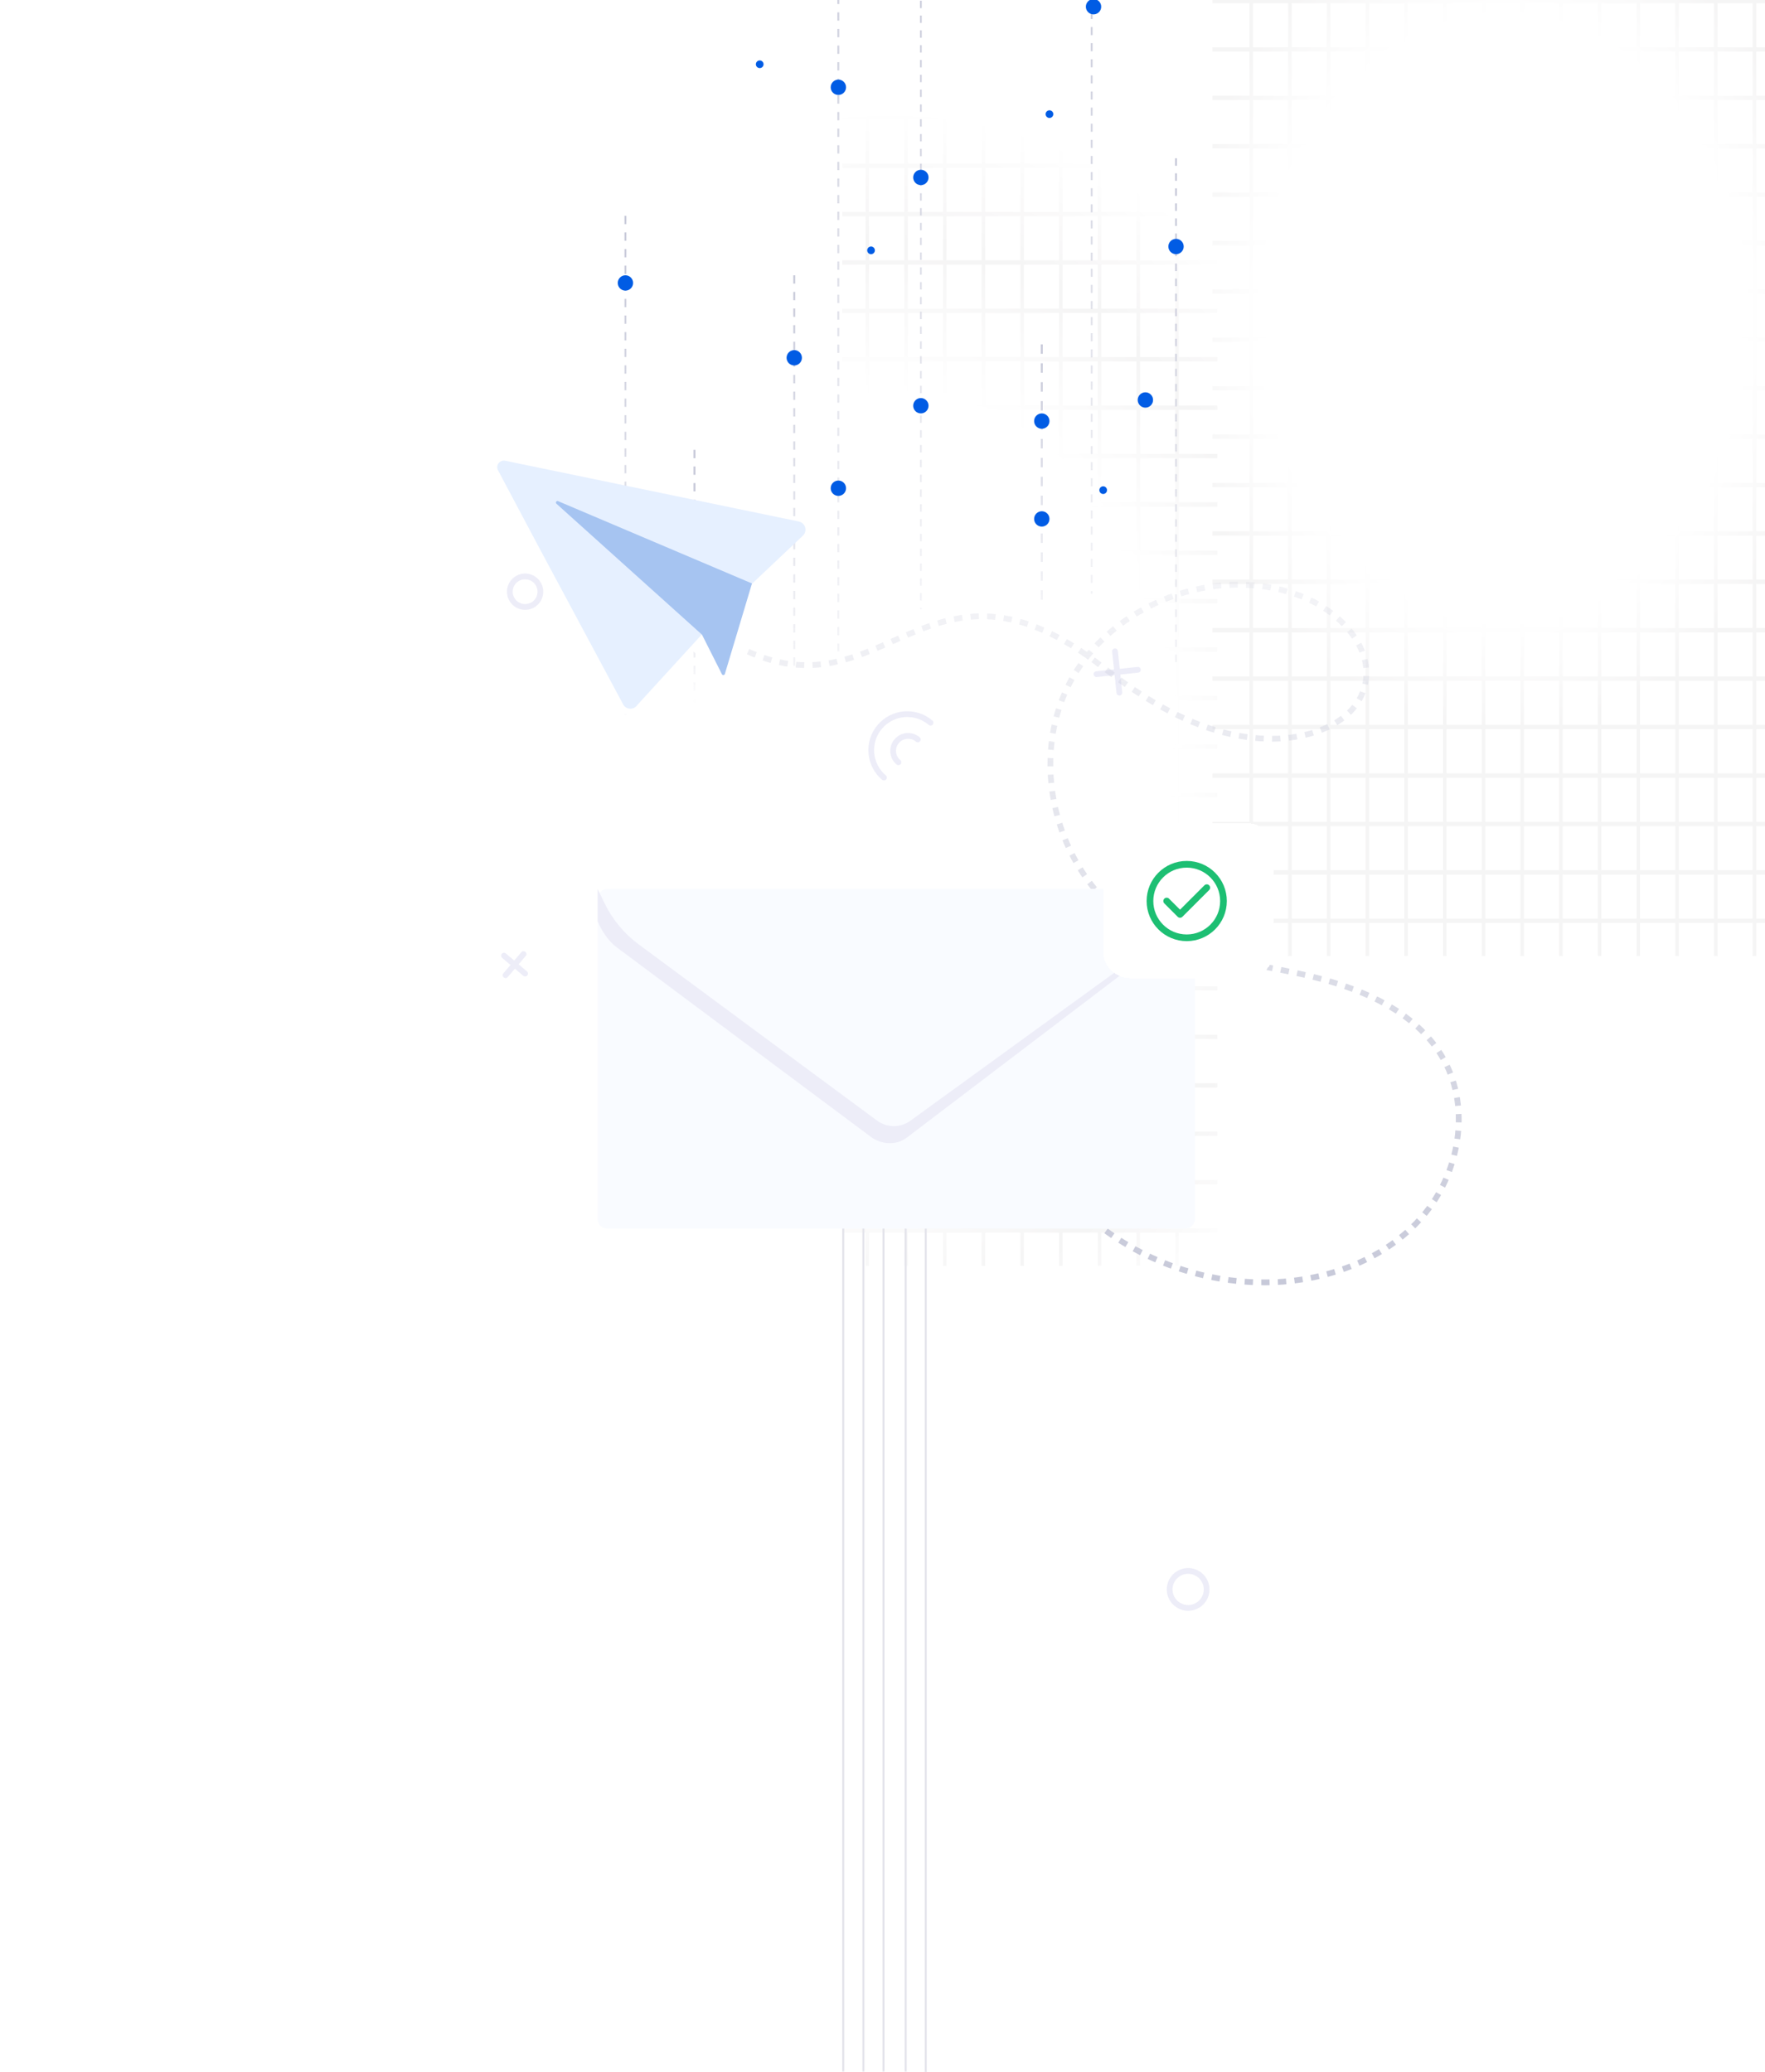 <svg width="920" height="1080" viewBox="0 0 920 1080" fill="none" xmlns="http://www.w3.org/2000/svg">
<g clip-path="url(#clip0_1465_25617)">
<g opacity="0.3">
<g opacity="0.39">
<path opacity="0.39" d="M653.108 -166L651.298 -166L651.298 -151.934L632 -151.934L632 -149.671L651.298 -149.671L651.298 -126.707L632 -126.707L632 -124.443L651.298 -124.443L651.298 -101.48L632 -101.48L632 -99.216L651.298 -99.216L651.298 -76.253L632 -76.253L632 -73.989L651.298 -73.989L651.298 -51.025L632 -51.025L632 -48.762L651.298 -48.762L651.298 -25.798L632 -25.798L632 -23.535L651.298 -23.535L651.298 -0.571L632 -0.571L632 1.693L651.298 1.693L651.298 24.656L632 24.656L632 26.92L651.298 26.92L651.298 49.888L632 49.888L632 52.151L651.298 52.151L651.298 75.115L632 75.115L632 77.378L651.298 77.378L651.298 100.342L632 100.342L632 102.606L651.298 102.606L651.298 125.569L632 125.569L632 127.833L651.298 127.833L651.298 150.796L632 150.796L632 153.06L651.298 153.06L651.298 176.024L632 176.024L632 178.287L651.298 178.287L651.298 201.251L632 201.251L632 203.514L651.298 203.514L651.298 226.478L632 226.478L632 228.741L651.298 228.741L651.298 251.705L632 251.705L632 253.969L651.298 253.969L651.298 276.932L632 276.932L632 279.196L651.298 279.196L651.298 302.16L632 302.16L632 304.423L651.298 304.423L651.298 327.387L632 327.387L632 329.65L651.298 329.65L651.298 352.614L632 352.614L632 354.877L651.298 354.877L651.298 377.841L632 377.841L632 380.105L651.298 380.105L651.298 403.172L632 403.172L632 405.436L651.298 405.436L651.298 428.399L632 428.399L632 430.663L651.298 430.663L651.298 453.626L632 453.626L632 455.89L651.298 455.89L651.298 478.854L632 478.854L632 481.117L651.298 481.117L651.298 498.361L653.108 498.361L653.108 481.117L671.475 481.117L671.475 498.361L673.285 498.361L673.285 481.117L691.651 481.117L691.651 498.361L693.461 498.361L693.461 481.117L711.828 481.117L711.828 498.361L713.638 498.361L713.638 481.117L732.004 481.117L732.004 498.361L733.815 498.361L733.815 481.117L752.181 481.117L752.181 498.361L753.991 498.361L753.991 481.117L772.357 481.117L772.357 498.361L774.168 498.361L774.168 481.117L792.534 481.117L792.534 498.361L794.344 498.361L794.344 481.117L812.71 481.117L812.71 498.361L814.521 498.361L814.521 481.117L832.887 481.117L832.887 498.361L834.697 498.361L834.697 481.117L853.063 481.117L853.063 498.361L854.874 498.361L854.874 481.117L873.24 481.117L873.24 498.361L875.05 498.361L875.05 481.117L893.417 481.117L893.417 498.361L895.227 498.361L895.227 481.117L913.593 481.117L913.593 498.361L915.403 498.361L915.403 481.117L935.531 481.117L935.531 478.854L915.403 478.854L915.403 455.89L935.531 455.89L935.531 453.626L915.403 453.626L915.403 430.663L935.531 430.663L935.531 428.399L915.403 428.399L915.403 405.436L935.531 405.436L935.531 403.172L915.403 403.172L915.403 380.105L935.531 380.105L935.531 377.841L915.403 377.841L915.403 354.877L935.531 354.877L935.531 352.614L915.403 352.614L915.403 329.65L935.531 329.65L935.531 327.387L915.403 327.387L915.403 304.423L935.531 304.423L935.531 302.16L915.403 302.16L915.403 279.196L935.531 279.196L935.531 276.932L915.403 276.932L915.403 253.969L935.531 253.969L935.531 251.705L915.403 251.705L915.403 228.741L935.531 228.741L935.531 226.478L915.403 226.478L915.403 203.514L935.531 203.514L935.531 201.251L915.403 201.251L915.403 178.287L935.531 178.287L935.531 176.024L915.403 176.024L915.403 153.06L935.531 153.06L935.531 150.796L915.403 150.796L915.403 127.833L935.531 127.833L935.531 125.569L915.403 125.569L915.403 102.606L935.531 102.606L935.531 100.342L915.403 100.342L915.403 77.378L935.531 77.378L935.531 75.115L915.403 75.115L915.403 52.151L935.531 52.151L935.531 49.888L915.403 49.888L915.403 26.92L935.531 26.92L935.531 24.656L915.403 24.656L915.403 1.693L935.531 1.693L935.531 -0.571L915.403 -0.571L915.403 -23.535L935.531 -23.535L935.531 -25.798L915.403 -25.798L915.403 -48.762L935.531 -48.762L935.531 -51.025L915.403 -51.025L915.403 -73.989L935.531 -73.989L935.531 -76.253L915.403 -76.253L915.403 -99.216L935.531 -99.216L935.531 -101.48L915.403 -101.48L915.403 -124.443L935.531 -124.443L935.531 -126.707L915.403 -126.707L915.403 -149.671L935.531 -149.671L935.531 -151.934L915.403 -151.934L915.403 -166L913.593 -166L913.593 -151.934L895.227 -151.934L895.227 -166L893.416 -166L893.416 -151.934L875.05 -151.934L875.05 -166L873.24 -166L873.24 -151.934L854.874 -151.934L854.874 -166L853.063 -166L853.063 -151.934L834.697 -151.934L834.697 -166L832.887 -166L832.887 -151.934L814.521 -151.934L814.521 -166L812.71 -166L812.71 -151.934L794.344 -151.934L794.344 -166L792.534 -166L792.534 -151.934L774.168 -151.934L774.168 -166L772.357 -166L772.357 -151.934L753.991 -151.934L753.991 -166L752.181 -166L752.181 -151.934L733.814 -151.934L733.814 -166L732.004 -166L732.004 -151.934L713.638 -151.934L713.638 -166L711.828 -166L711.828 -151.934L693.461 -151.934L693.461 -166L691.651 -166L691.651 -151.934L673.285 -151.934L673.285 -166L671.475 -166L671.475 -151.934L653.108 -151.934L653.108 -166ZM913.592 455.89L913.592 478.854L895.226 478.854L895.226 455.89L913.592 455.89ZM893.416 455.89L893.416 478.854L875.05 478.854L875.05 455.89L893.416 455.89ZM873.239 455.89L873.239 478.854L854.873 478.854L854.873 455.89L873.239 455.89ZM853.063 455.89L853.063 478.854L834.697 478.854L834.697 455.89L853.063 455.89ZM832.886 455.89L832.886 478.854L814.52 478.854L814.52 455.89L832.886 455.89ZM812.71 455.89L812.71 478.854L794.343 478.854L794.343 455.89L812.71 455.89ZM792.533 455.89L792.533 478.854L774.167 478.854L774.167 455.89L792.533 455.89ZM772.357 455.89L772.357 478.854L753.99 478.854L753.99 455.89L772.357 455.89ZM752.18 455.89L752.18 478.854L733.814 478.854L733.814 455.89L752.18 455.89ZM732.004 455.89L732.004 478.854L713.637 478.854L713.637 455.89L732.004 455.89ZM711.827 455.89L711.827 478.854L693.461 478.854L693.461 455.89L711.827 455.89ZM691.65 455.89L691.65 478.854L673.284 478.854L673.284 455.89L691.65 455.89ZM671.474 455.89L671.474 478.854L653.108 478.854L653.108 455.89L671.475 455.89L671.474 455.89ZM913.592 430.663L913.592 453.626L895.226 453.626L895.226 430.663L913.592 430.663ZM893.416 430.663L893.416 453.626L875.05 453.626L875.05 430.663L893.416 430.663ZM873.239 430.663L873.239 453.626L854.873 453.626L854.873 430.663L873.239 430.663ZM853.063 430.663L853.063 453.626L834.697 453.626L834.697 430.663L853.063 430.663ZM832.886 430.663L832.886 453.626L814.52 453.626L814.52 430.663L832.886 430.663ZM812.71 430.663L812.71 453.626L794.343 453.626L794.343 430.663L812.71 430.663ZM792.533 430.663L792.533 453.626L774.167 453.626L774.167 430.663L792.533 430.663ZM772.357 430.663L772.357 453.626L753.99 453.626L753.99 430.663L772.357 430.663ZM752.18 430.663L752.18 453.626L733.814 453.626L733.814 430.663L752.18 430.663ZM732.004 430.663L732.004 453.626L713.637 453.626L713.637 430.663L732.004 430.663ZM711.827 430.663L711.827 453.626L693.461 453.626L693.461 430.663L711.827 430.663ZM691.65 430.663L691.65 453.626L673.284 453.626L673.284 430.663L691.65 430.663ZM671.474 430.663L671.474 453.626L653.108 453.626L653.108 430.663L671.475 430.663L671.474 430.663ZM913.592 405.436L913.592 428.399L895.226 428.399L895.226 405.436L913.592 405.436ZM893.416 405.436L893.416 428.399L875.05 428.399L875.05 405.436L893.416 405.436ZM873.239 405.436L873.239 428.399L854.873 428.399L854.873 405.436L873.239 405.436ZM853.063 405.436L853.063 428.399L834.697 428.399L834.697 405.436L853.063 405.436ZM832.886 405.436L832.886 428.399L814.52 428.399L814.52 405.436L832.886 405.436ZM812.71 405.436L812.71 428.399L794.343 428.399L794.343 405.436L812.71 405.436ZM792.533 405.436L792.533 428.399L774.167 428.399L774.167 405.436L792.533 405.436ZM772.357 405.436L772.357 428.399L753.99 428.399L753.99 405.436L772.357 405.436ZM752.18 405.436L752.18 428.399L733.814 428.399L733.814 405.436L752.18 405.436ZM732.004 405.436L732.004 428.399L713.637 428.399L713.637 405.436L732.004 405.436ZM711.827 405.436L711.827 428.399L693.461 428.399L693.461 405.436L711.827 405.436ZM691.65 405.436L691.65 428.399L673.284 428.399L673.284 405.436L691.65 405.436ZM671.474 405.436L671.474 428.399L653.108 428.399L653.108 405.436L671.475 405.436L671.474 405.436ZM913.592 380.105L913.592 403.172L895.226 403.172L895.226 380.105L913.592 380.105ZM893.416 380.105L893.416 403.172L875.05 403.172L875.05 380.105L893.416 380.105ZM873.239 380.105L873.239 403.172L854.873 403.172L854.873 380.105L873.239 380.105ZM853.063 380.105L853.063 403.172L834.697 403.172L834.697 380.105L853.063 380.105ZM832.886 380.105L832.886 403.172L814.52 403.172L814.52 380.105L832.886 380.105ZM812.71 380.105L812.71 403.172L794.343 403.172L794.343 380.105L812.71 380.105ZM792.533 380.105L792.533 403.172L774.167 403.172L774.167 380.105L792.533 380.105ZM772.357 380.105L772.357 403.172L753.99 403.172L753.99 380.105L772.357 380.105ZM752.18 380.105L752.18 403.172L733.814 403.172L733.814 380.105L752.18 380.105ZM732.004 380.105L732.004 403.172L713.637 403.172L713.637 380.105L732.004 380.105ZM711.827 380.105L711.827 403.172L693.461 403.172L693.461 380.105L711.827 380.105ZM691.65 380.105L691.65 403.172L673.284 403.172L673.284 380.105L691.65 380.105ZM671.474 380.105L671.474 403.172L653.108 403.172L653.108 380.105L671.475 380.105L671.474 380.105ZM913.592 354.877L913.592 377.841L895.226 377.841L895.226 354.877L913.592 354.877ZM893.416 354.877L893.416 377.841L875.05 377.841L875.05 354.877L893.416 354.877ZM873.239 354.877L873.239 377.841L854.873 377.841L854.873 354.877L873.239 354.877ZM853.063 354.877L853.063 377.841L834.697 377.841L834.697 354.877L853.063 354.877ZM832.886 354.877L832.886 377.841L814.52 377.841L814.52 354.877L832.886 354.877ZM812.71 354.877L812.71 377.841L794.343 377.841L794.343 354.877L812.71 354.877ZM792.533 354.877L792.533 377.841L774.167 377.841L774.167 354.877L792.533 354.877ZM772.357 354.877L772.357 377.841L753.99 377.841L753.99 354.877L772.357 354.877ZM752.18 354.877L752.18 377.841L733.814 377.841L733.814 354.877L752.18 354.877ZM732.004 354.877L732.004 377.841L713.637 377.841L713.637 354.877L732.004 354.877ZM711.827 354.877L711.827 377.841L693.461 377.841L693.461 354.877L711.827 354.877ZM691.65 354.877L691.65 377.841L673.284 377.841L673.284 354.877L691.65 354.877ZM671.474 354.877L671.474 377.841L653.108 377.841L653.108 354.877L671.475 354.877L671.474 354.877ZM913.592 329.65L913.592 352.614L895.226 352.614L895.226 329.65L913.592 329.65ZM893.416 329.65L893.416 352.614L875.05 352.614L875.05 329.65L893.416 329.65ZM873.239 329.65L873.239 352.614L854.873 352.614L854.873 329.65L873.239 329.65ZM853.063 329.65L853.063 352.614L834.697 352.614L834.697 329.65L853.063 329.65ZM832.886 329.65L832.886 352.614L814.52 352.614L814.52 329.65L832.886 329.65ZM812.71 329.65L812.71 352.614L794.343 352.614L794.343 329.65L812.71 329.65ZM792.533 329.65L792.533 352.614L774.167 352.614L774.167 329.65L792.533 329.65ZM772.357 329.65L772.357 352.614L753.99 352.614L753.99 329.65L772.357 329.65ZM752.18 329.65L752.18 352.614L733.814 352.614L733.814 329.65L752.18 329.65ZM732.004 329.65L732.004 352.614L713.637 352.614L713.637 329.65L732.004 329.65ZM711.827 329.65L711.827 352.614L693.461 352.614L693.461 329.65L711.827 329.65ZM691.65 329.65L691.65 352.614L673.284 352.614L673.284 329.65L691.65 329.65ZM671.474 329.65L671.474 352.614L653.108 352.614L653.108 329.65L671.475 329.65L671.474 329.65ZM913.592 304.423L913.592 327.387L895.226 327.387L895.226 304.423L913.592 304.423ZM893.416 304.423L893.416 327.387L875.05 327.387L875.05 304.423L893.416 304.423ZM873.239 304.423L873.239 327.387L854.873 327.387L854.873 304.423L873.239 304.423ZM853.063 304.423L853.063 327.387L834.697 327.387L834.697 304.423L853.063 304.423ZM832.886 304.423L832.886 327.387L814.52 327.387L814.52 304.423L832.886 304.423ZM812.71 304.423L812.71 327.387L794.343 327.387L794.343 304.423L812.71 304.423ZM792.533 304.423L792.533 327.387L774.167 327.387L774.167 304.423L792.533 304.423ZM772.357 304.423L772.357 327.387L753.99 327.387L753.99 304.423L772.357 304.423ZM752.18 304.423L752.18 327.387L733.814 327.387L733.814 304.423L752.18 304.423ZM732.004 304.423L732.004 327.387L713.637 327.387L713.637 304.423L732.004 304.423ZM711.827 304.423L711.827 327.387L693.461 327.387L693.461 304.423L711.827 304.423ZM691.65 304.423L691.65 327.387L673.284 327.387L673.284 304.423L691.65 304.423ZM671.474 304.423L671.474 327.387L653.108 327.387L653.108 304.423L671.475 304.423L671.474 304.423ZM913.592 279.196L913.592 302.16L895.226 302.16L895.226 279.196L913.592 279.196ZM893.416 279.196L893.416 302.16L875.05 302.16L875.05 279.196L893.416 279.196ZM873.239 279.196L873.239 302.16L854.873 302.16L854.873 279.196L873.239 279.196ZM853.063 279.196L853.063 302.16L834.697 302.16L834.697 279.196L853.063 279.196ZM832.886 279.196L832.886 302.16L814.52 302.16L814.52 279.196L832.886 279.196ZM812.71 279.196L812.71 302.16L794.343 302.16L794.343 279.196L812.71 279.196ZM792.533 279.196L792.533 302.16L774.167 302.16L774.167 279.196L792.533 279.196ZM772.357 279.196L772.357 302.16L753.99 302.16L753.99 279.196L772.357 279.196ZM752.18 279.196L752.18 302.16L733.814 302.16L733.814 279.196L752.18 279.196ZM732.004 279.196L732.004 302.16L713.637 302.16L713.637 279.196L732.004 279.196ZM711.827 279.196L711.827 302.16L693.461 302.16L693.461 279.196L711.827 279.196ZM691.65 279.196L691.65 302.16L673.284 302.16L673.284 279.196L691.65 279.196ZM671.474 279.196L671.474 302.16L653.108 302.16L653.108 279.196L671.475 279.196L671.474 279.196ZM913.592 253.969L913.592 276.932L895.226 276.932L895.226 253.969L913.592 253.969ZM893.416 253.969L893.416 276.932L875.05 276.932L875.05 253.969L893.416 253.969ZM873.239 253.969L873.239 276.932L854.873 276.932L854.873 253.969L873.239 253.969ZM853.063 253.969L853.063 276.932L834.697 276.932L834.697 253.969L853.063 253.969ZM832.886 253.969L832.886 276.932L814.52 276.932L814.52 253.969L832.886 253.969ZM812.71 253.969L812.71 276.932L794.343 276.932L794.343 253.969L812.71 253.969ZM792.533 253.969L792.533 276.932L774.167 276.932L774.167 253.969L792.533 253.969ZM772.357 253.969L772.357 276.932L753.99 276.932L753.99 253.969L772.357 253.969ZM752.18 253.969L752.18 276.932L733.814 276.932L733.814 253.969L752.18 253.969ZM732.004 253.969L732.004 276.932L713.637 276.932L713.637 253.969L732.004 253.969ZM711.827 253.969L711.827 276.932L693.461 276.932L693.461 253.969L711.827 253.969ZM691.65 253.969L691.65 276.932L673.284 276.932L673.284 253.969L691.65 253.969ZM671.474 253.969L671.474 276.932L653.108 276.932L653.108 253.969L671.475 253.969L671.474 253.969ZM913.592 228.741L913.592 251.705L895.226 251.705L895.226 228.741L913.592 228.741ZM893.416 228.741L893.416 251.705L875.05 251.705L875.05 228.741L893.416 228.741ZM873.239 228.741L873.239 251.705L854.873 251.705L854.873 228.741L873.239 228.741ZM853.063 228.741L853.063 251.705L834.697 251.705L834.697 228.741L853.063 228.741ZM832.886 228.741L832.886 251.705L814.52 251.705L814.52 228.741L832.886 228.741ZM812.71 228.741L812.71 251.705L794.343 251.705L794.343 228.741L812.71 228.741ZM792.533 228.741L792.533 251.705L774.167 251.705L774.167 228.741L792.533 228.741ZM772.357 228.741L772.357 251.705L753.99 251.705L753.99 228.741L772.357 228.741ZM752.18 228.741L752.18 251.705L733.814 251.705L733.814 228.741L752.18 228.741ZM732.004 228.741L732.004 251.705L713.637 251.705L713.637 228.741L732.004 228.741ZM711.827 228.741L711.827 251.705L693.461 251.705L693.461 228.741L711.827 228.741ZM691.65 228.741L691.65 251.705L673.284 251.705L673.284 228.741L691.65 228.741ZM671.474 228.741L671.474 251.705L653.108 251.705L653.108 228.741L671.475 228.741L671.474 228.741ZM913.592 203.514L913.592 226.478L895.226 226.478L895.226 203.514L913.592 203.514ZM893.416 203.514L893.416 226.478L875.05 226.478L875.05 203.514L893.416 203.514ZM873.239 203.514L873.239 226.478L854.873 226.478L854.873 203.514L873.239 203.514ZM853.063 203.514L853.063 226.478L834.697 226.478L834.697 203.514L853.063 203.514ZM832.886 203.514L832.886 226.478L814.52 226.478L814.52 203.514L832.886 203.514ZM812.71 203.514L812.71 226.478L794.343 226.478L794.343 203.514L812.71 203.514ZM792.533 203.514L792.533 226.478L774.167 226.478L774.167 203.514L792.533 203.514ZM772.357 203.514L772.357 226.478L753.99 226.478L753.99 203.514L772.357 203.514ZM752.18 203.514L752.18 226.478L733.814 226.478L733.814 203.514L752.18 203.514ZM732.004 203.514L732.004 226.478L713.637 226.478L713.637 203.514L732.004 203.514ZM711.827 203.514L711.827 226.478L693.461 226.478L693.461 203.514L711.827 203.514ZM691.65 203.514L691.65 226.478L673.284 226.478L673.284 203.514L691.65 203.514ZM671.474 203.514L671.474 226.478L653.108 226.478L653.108 203.514L671.475 203.514L671.474 203.514ZM913.592 178.287L913.592 201.251L895.226 201.251L895.226 178.287L913.592 178.287ZM893.416 178.287L893.416 201.251L875.05 201.251L875.05 178.287L893.416 178.287ZM873.239 178.287L873.239 201.251L854.873 201.251L854.873 178.287L873.239 178.287ZM853.063 178.287L853.063 201.251L834.697 201.251L834.697 178.287L853.063 178.287ZM832.886 178.287L832.886 201.251L814.52 201.251L814.52 178.287L832.886 178.287ZM812.71 178.287L812.71 201.251L794.343 201.251L794.343 178.287L812.71 178.287ZM792.533 178.287L792.533 201.251L774.167 201.251L774.167 178.287L792.533 178.287ZM772.357 178.287L772.357 201.251L753.99 201.251L753.99 178.287L772.357 178.287ZM752.18 178.287L752.18 201.251L733.814 201.251L733.814 178.287L752.18 178.287ZM732.004 178.287L732.004 201.251L713.637 201.251L713.637 178.287L732.004 178.287ZM711.827 178.287L711.827 201.251L693.461 201.251L693.461 178.287L711.827 178.287ZM691.65 178.287L691.65 201.251L673.284 201.251L673.284 178.287L691.65 178.287ZM671.474 178.287L671.474 201.251L653.108 201.251L653.108 178.287L671.475 178.287L671.474 178.287ZM913.592 153.06L913.592 176.024L895.226 176.024L895.226 153.06L913.592 153.06ZM893.416 153.06L893.416 176.024L875.05 176.024L875.05 153.06L893.416 153.06ZM873.239 153.06L873.239 176.024L854.873 176.024L854.873 153.06L873.239 153.06ZM853.063 153.06L853.063 176.024L834.697 176.024L834.697 153.06L853.063 153.06ZM832.886 153.06L832.886 176.024L814.52 176.024L814.52 153.06L832.886 153.06ZM812.71 153.06L812.71 176.024L794.343 176.024L794.343 153.06L812.71 153.06ZM792.533 153.06L792.533 176.024L774.167 176.024L774.167 153.06L792.533 153.06ZM772.357 153.06L772.357 176.024L753.99 176.024L753.99 153.06L772.357 153.06ZM752.18 153.06L752.18 176.024L733.814 176.024L733.814 153.06L752.18 153.06ZM732.004 153.06L732.004 176.024L713.637 176.024L713.637 153.06L732.004 153.06ZM711.827 153.06L711.827 176.024L693.461 176.024L693.461 153.06L711.827 153.06ZM691.65 153.06L691.65 176.024L673.284 176.024L673.284 153.06L691.65 153.06ZM671.474 153.06L671.474 176.024L653.108 176.024L653.108 153.06L671.475 153.06L671.474 153.06ZM913.592 127.833L913.592 150.796L895.226 150.796L895.226 127.833L913.592 127.833ZM893.416 127.833L893.416 150.796L875.05 150.796L875.05 127.833L893.416 127.833ZM873.239 127.833L873.239 150.796L854.873 150.796L854.873 127.833L873.239 127.833ZM853.063 127.833L853.063 150.796L834.697 150.796L834.697 127.833L853.063 127.833ZM832.886 127.833L832.886 150.796L814.52 150.796L814.52 127.833L832.886 127.833ZM812.71 127.833L812.71 150.796L794.343 150.796L794.343 127.833L812.71 127.833ZM792.533 127.833L792.533 150.796L774.167 150.796L774.167 127.833L792.533 127.833ZM772.357 127.833L772.357 150.796L753.99 150.796L753.99 127.833L772.357 127.833ZM752.18 127.833L752.18 150.796L733.814 150.796L733.814 127.833L752.18 127.833ZM732.004 127.833L732.004 150.796L713.637 150.796L713.637 127.833L732.004 127.833ZM711.827 127.833L711.827 150.796L693.461 150.796L693.461 127.833L711.827 127.833ZM691.65 127.833L691.65 150.796L673.284 150.796L673.284 127.833L691.65 127.833ZM671.474 127.833L671.474 150.796L653.108 150.796L653.108 127.833L671.475 127.833L671.474 127.833ZM913.592 102.606L913.592 125.569L895.226 125.569L895.226 102.606L913.592 102.606ZM893.416 102.606L893.416 125.569L875.05 125.569L875.05 102.606L893.416 102.606ZM873.239 102.606L873.239 125.569L854.873 125.569L854.873 102.606L873.239 102.606ZM853.063 102.606L853.063 125.569L834.697 125.569L834.697 102.606L853.063 102.606ZM832.886 102.606L832.886 125.569L814.52 125.569L814.52 102.606L832.886 102.606ZM812.71 102.606L812.71 125.569L794.343 125.569L794.343 102.606L812.71 102.606ZM792.533 102.606L792.533 125.569L774.167 125.569L774.167 102.606L792.533 102.606ZM772.357 102.606L772.357 125.569L753.99 125.569L753.99 102.606L772.357 102.606ZM752.18 102.606L752.18 125.569L733.814 125.569L733.814 102.606L752.18 102.606ZM732.004 102.606L732.004 125.569L713.637 125.569L713.637 102.606L732.004 102.606ZM711.827 102.606L711.827 125.569L693.461 125.569L693.461 102.606L711.827 102.606ZM691.65 102.606L691.65 125.569L673.284 125.569L673.284 102.606L691.65 102.606ZM671.474 102.606L671.474 125.569L653.108 125.569L653.108 102.606L671.475 102.606L671.474 102.606ZM913.592 77.378L913.592 100.342L895.226 100.342L895.226 77.378L913.592 77.378ZM893.416 77.378L893.416 100.342L875.05 100.342L875.05 77.378L893.416 77.378ZM873.239 77.378L873.239 100.342L854.873 100.342L854.873 77.378L873.239 77.378ZM853.063 77.378L853.063 100.342L834.697 100.342L834.696 77.378L853.063 77.378ZM832.886 77.378L832.886 100.342L814.52 100.342L814.52 77.378L832.886 77.378ZM812.71 77.378L812.71 100.342L794.343 100.342L794.343 77.378L812.71 77.378ZM792.533 77.378L792.533 100.342L774.167 100.342L774.167 77.378L792.533 77.378ZM772.357 77.378L772.357 100.342L753.99 100.342L753.99 77.378L772.357 77.378ZM752.18 77.378L752.18 100.342L733.814 100.342L733.814 77.378L752.18 77.378ZM732.004 77.378L732.004 100.342L713.637 100.342L713.637 77.378L732.004 77.378ZM711.827 77.378L711.827 100.342L693.461 100.342L693.461 77.378L711.827 77.378ZM691.65 77.378L691.65 100.342L673.284 100.342L673.284 77.378L691.65 77.378ZM671.474 77.378L671.474 100.342L653.108 100.342L653.108 77.378L671.475 77.378L671.474 77.378ZM913.592 52.151L913.592 75.115L895.226 75.115L895.226 52.151L913.592 52.151ZM893.416 52.151L893.416 75.115L875.05 75.115L875.05 52.151L893.416 52.151ZM873.239 52.151L873.239 75.115L854.873 75.115L854.873 52.151L873.239 52.151ZM853.063 52.151L853.063 75.115L834.696 75.115L834.696 52.151L853.063 52.151ZM832.886 52.151L832.886 75.115L814.52 75.115L814.52 52.151L832.886 52.151ZM812.71 52.151L812.71 75.115L794.343 75.115L794.343 52.151L812.71 52.151ZM792.533 52.151L792.533 75.115L774.167 75.115L774.167 52.151L792.533 52.151ZM772.357 52.151L772.357 75.115L753.99 75.115L753.99 52.151L772.357 52.151ZM752.18 52.151L752.18 75.115L733.814 75.115L733.814 52.151L752.18 52.151ZM732.004 52.151L732.004 75.115L713.637 75.115L713.637 52.151L732.004 52.151ZM711.827 52.151L711.827 75.115L693.461 75.115L693.461 52.151L711.827 52.151ZM691.65 52.151L691.65 75.115L673.284 75.115L673.284 52.151L691.65 52.151ZM671.474 52.151L671.474 75.115L653.108 75.115L653.108 52.151L671.475 52.151L671.474 52.151ZM913.592 26.92L913.592 49.888L895.226 49.888L895.226 26.92L913.592 26.92ZM893.416 26.92L893.416 49.888L875.05 49.888L875.05 26.92L893.416 26.92ZM873.239 26.92L873.239 49.888L854.873 49.888L854.873 26.92L873.239 26.92ZM853.063 26.92L853.063 49.888L834.696 49.888L834.696 26.92L853.063 26.92ZM832.886 26.92L832.886 49.888L814.52 49.888L814.52 26.92L832.886 26.92ZM812.71 26.92L812.71 49.888L794.343 49.888L794.343 26.92L812.71 26.92ZM792.533 26.92L792.533 49.888L774.167 49.888L774.167 26.92L792.533 26.92ZM772.357 26.92L772.357 49.888L753.99 49.888L753.99 26.92L772.357 26.92ZM752.18 26.92L752.18 49.888L733.814 49.888L733.814 26.92L752.18 26.92ZM732.004 26.92L732.004 49.888L713.637 49.888L713.637 26.92L732.004 26.92ZM711.827 26.92L711.827 49.888L693.461 49.888L693.461 26.92L711.827 26.92ZM691.65 26.92L691.65 49.888L673.284 49.888L673.284 26.92L691.65 26.92ZM671.474 26.92L671.474 49.888L653.108 49.888L653.108 26.92L671.475 26.92L671.474 26.92ZM913.592 1.693L913.592 24.656L895.226 24.656L895.226 1.693L913.592 1.693ZM893.416 1.693L893.416 24.656L875.05 24.656L875.05 1.693L893.416 1.693ZM873.239 1.693L873.239 24.656L854.873 24.656L854.873 1.693L873.239 1.693ZM853.063 1.693L853.063 24.656L834.696 24.656L834.696 1.693L853.063 1.693ZM832.886 1.693L832.886 24.656L814.52 24.656L814.52 1.693L832.886 1.693ZM812.71 1.693L812.71 24.656L794.343 24.656L794.343 1.693L812.71 1.693ZM792.533 1.693L792.533 24.656L774.167 24.656L774.167 1.693L792.533 1.693ZM772.357 1.693L772.357 24.656L753.99 24.656L753.99 1.693L772.357 1.693ZM752.18 1.693L752.18 24.656L733.814 24.656L733.814 1.693L752.18 1.693ZM732.004 1.693L732.004 24.656L713.637 24.656L713.637 1.693L732.004 1.693ZM711.827 1.693L711.827 24.656L693.461 24.656L693.461 1.693L711.827 1.693ZM691.65 1.693L691.65 24.656L673.284 24.656L673.284 1.693L691.65 1.693ZM671.474 1.693L671.474 24.656L653.108 24.656L653.108 1.693L671.475 1.693L671.474 1.693ZM913.592 -23.535L913.592 -0.571L895.226 -0.571L895.226 -23.535L913.592 -23.535ZM893.416 -23.535L893.416 -0.571L875.05 -0.571L875.05 -23.535L893.416 -23.535ZM873.239 -23.535L873.239 -0.571L854.873 -0.571L854.873 -23.535L873.239 -23.535ZM853.063 -23.535L853.063 -0.571L834.696 -0.571L834.696 -23.535L853.063 -23.535ZM832.886 -23.535L832.886 -0.571L814.52 -0.571L814.52 -23.535L832.886 -23.535ZM812.71 -23.535L812.71 -0.571L794.343 -0.571L794.343 -23.535L812.71 -23.535ZM792.533 -23.535L792.533 -0.571L774.167 -0.571L774.167 -23.535L792.533 -23.535ZM772.357 -23.535L772.357 -0.571L753.99 -0.571L753.99 -23.535L772.357 -23.535ZM752.18 -23.535L752.18 -0.571L733.814 -0.571L733.814 -23.535L752.18 -23.535ZM732.004 -23.535L732.004 -0.571L713.637 -0.571L713.637 -23.535L732.004 -23.535ZM711.827 -23.535L711.827 -0.571L693.461 -0.571L693.461 -23.535L711.827 -23.535ZM691.65 -23.535L691.65 -0.571L673.284 -0.571L673.284 -23.535L691.65 -23.535ZM671.474 -23.535L671.474 -0.571L653.108 -0.571L653.108 -23.535L671.475 -23.535L671.474 -23.535ZM913.592 -48.762L913.592 -25.798L895.226 -25.798L895.226 -48.762L913.592 -48.762ZM893.416 -48.762L893.416 -25.798L875.05 -25.798L875.05 -48.762L893.416 -48.762ZM873.239 -48.762L873.239 -25.798L854.873 -25.798L854.873 -48.762L873.239 -48.762ZM853.063 -48.762L853.063 -25.798L834.696 -25.798L834.696 -48.762L853.063 -48.762ZM832.886 -48.762L832.886 -25.798L814.52 -25.798L814.52 -48.762L832.886 -48.762ZM812.71 -48.762L812.71 -25.798L794.343 -25.798L794.343 -48.762L812.71 -48.762ZM792.533 -48.762L792.533 -25.798L774.167 -25.798L774.167 -48.762L792.533 -48.762ZM772.357 -48.762L772.357 -25.798L753.99 -25.798L753.99 -48.762L772.357 -48.762ZM752.18 -48.762L752.18 -25.798L733.814 -25.798L733.814 -48.762L752.18 -48.762ZM732.004 -48.762L732.004 -25.798L713.637 -25.798L713.637 -48.762L732.004 -48.762ZM711.827 -48.762L711.827 -25.798L693.461 -25.798L693.461 -48.762L711.827 -48.762ZM691.65 -48.762L691.65 -25.798L673.284 -25.798L673.284 -48.762L691.65 -48.762ZM671.474 -48.762L671.474 -25.798L653.108 -25.798L653.108 -48.762L671.475 -48.762L671.474 -48.762ZM913.592 -73.989L913.592 -51.025L895.226 -51.025L895.226 -73.989L913.592 -73.989ZM893.416 -73.989L893.416 -51.025L875.05 -51.025L875.05 -73.989L893.416 -73.989ZM873.239 -73.989L873.239 -51.025L854.873 -51.025L854.873 -73.989L873.239 -73.989ZM853.063 -73.989L853.063 -51.025L834.696 -51.025L834.696 -73.989L853.063 -73.989ZM832.886 -73.989L832.886 -51.025L814.52 -51.025L814.52 -73.989L832.886 -73.989ZM812.71 -73.989L812.71 -51.025L794.343 -51.025L794.343 -73.989L812.71 -73.989ZM792.533 -73.989L792.533 -51.025L774.167 -51.025L774.167 -73.989L792.533 -73.989ZM772.357 -73.989L772.357 -51.025L753.99 -51.025L753.99 -73.989L772.357 -73.989ZM752.18 -73.989L752.18 -51.025L733.814 -51.025L733.814 -73.989L752.18 -73.989ZM732.003 -73.989L732.004 -51.025L713.637 -51.025L713.637 -73.989L732.003 -73.989ZM711.827 -73.989L711.827 -51.025L693.461 -51.025L693.461 -73.989L711.827 -73.989ZM691.65 -73.989L691.65 -51.025L673.284 -51.025L673.284 -73.989L691.65 -73.989ZM671.474 -73.989L671.474 -51.025L653.108 -51.025L653.108 -73.989L671.475 -73.989L671.474 -73.989ZM913.592 -99.216L913.592 -76.253L895.226 -76.253L895.226 -99.216L913.592 -99.216ZM893.416 -99.216L893.416 -76.253L875.05 -76.253L875.05 -99.216L893.416 -99.216ZM873.239 -99.216L873.239 -76.253L854.873 -76.253L854.873 -99.216L873.239 -99.216ZM853.063 -99.216L853.063 -76.253L834.696 -76.253L834.696 -99.216L853.063 -99.216ZM832.886 -99.216L832.886 -76.253L814.52 -76.253L814.52 -99.216L832.886 -99.216ZM812.71 -99.216L812.71 -76.253L794.343 -76.253L794.343 -99.216L812.71 -99.216ZM792.533 -99.216L792.533 -76.253L774.167 -76.253L774.167 -99.216L792.533 -99.216ZM772.357 -99.216L772.357 -76.253L753.99 -76.253L753.99 -99.216L772.357 -99.216ZM752.18 -99.216L752.18 -76.253L733.814 -76.253L733.814 -99.216L752.18 -99.216ZM732.003 -99.216L732.003 -76.253L713.637 -76.253L713.637 -99.216L732.003 -99.216ZM711.827 -99.216L711.827 -76.253L693.461 -76.253L693.461 -99.216L711.827 -99.216ZM691.65 -99.216L691.65 -76.253L673.284 -76.253L673.284 -99.216L691.65 -99.216ZM671.474 -99.216L671.474 -76.253L653.108 -76.253L653.108 -99.216L671.475 -99.216L671.474 -99.216ZM913.592 -124.443L913.592 -101.48L895.226 -101.48L895.226 -124.443L913.592 -124.443ZM893.416 -124.443L893.416 -101.48L875.05 -101.48L875.05 -124.443L893.416 -124.443ZM873.239 -124.443L873.239 -101.48L854.873 -101.48L854.873 -124.443L873.239 -124.443ZM853.063 -124.443L853.063 -101.48L834.696 -101.48L834.696 -124.443L853.063 -124.443ZM832.886 -124.443L832.886 -101.48L814.52 -101.48L814.52 -124.443L832.886 -124.443ZM812.71 -124.443L812.71 -101.48L794.343 -101.48L794.343 -124.443L812.71 -124.443ZM792.533 -124.443L792.533 -101.48L774.167 -101.48L774.167 -124.443L792.533 -124.443ZM772.357 -124.443L772.357 -101.48L753.99 -101.48L753.99 -124.443L772.357 -124.443ZM752.18 -124.443L752.18 -101.48L733.814 -101.48L733.814 -124.443L752.18 -124.443ZM732.003 -124.443L732.003 -101.48L713.637 -101.48L713.637 -124.443L732.003 -124.443ZM711.827 -124.443L711.827 -101.48L693.461 -101.48L693.461 -124.443L711.827 -124.443ZM691.65 -124.443L691.65 -101.48L673.284 -101.48L673.284 -124.443L691.65 -124.443ZM671.474 -124.443L671.474 -101.48L653.108 -101.48L653.108 -124.443L671.475 -124.443L671.474 -124.443ZM913.592 -149.671L913.592 -126.707L895.226 -126.707L895.226 -149.671L913.592 -149.671ZM893.416 -149.671L893.416 -126.707L875.05 -126.707L875.05 -149.671L893.416 -149.671ZM873.239 -149.671L873.239 -126.707L854.873 -126.707L854.873 -149.671L873.239 -149.671ZM853.063 -149.671L853.063 -126.707L834.696 -126.707L834.696 -149.671L853.063 -149.671ZM832.886 -149.671L832.886 -126.707L814.52 -126.707L814.52 -149.671L832.886 -149.671ZM812.71 -149.671L812.71 -126.707L794.343 -126.707L794.343 -149.671L812.71 -149.671ZM792.533 -149.671L792.533 -126.707L774.167 -126.707L774.167 -149.671L792.533 -149.671ZM772.357 -149.671L772.357 -126.707L753.99 -126.707L753.99 -149.671L772.357 -149.671ZM752.18 -149.671L752.18 -126.707L733.814 -126.707L733.814 -149.671L752.18 -149.671ZM732.003 -149.671L732.003 -126.707L713.637 -126.707L713.637 -149.671L732.003 -149.671ZM711.827 -149.671L711.827 -126.707L693.461 -126.707L693.461 -149.671L711.827 -149.671ZM691.65 -149.671L691.65 -126.707L673.284 -126.707L673.284 -149.671L691.65 -149.671ZM671.474 -149.671L671.474 -126.707L653.108 -126.707L653.108 -149.671L671.475 -149.671L671.474 -149.671Z" fill="url(#paint0_radial_1465_25617)"/>
<path opacity="0.39" d="M352.109 -4.513L350.298 -4.513L350.298 9.553L331 9.553L331 11.816L350.298 11.816L350.298 34.78L331 34.78L331 37.044L350.298 37.044L350.298 60.007L331 60.007L331 62.271L350.298 62.271L350.298 85.235L331 85.235L331 87.498L350.298 87.498L350.298 110.462L331 110.462L331 112.725L350.298 112.725L350.298 135.689L331 135.689L331 137.952L350.298 137.952L350.298 160.916L331 160.916L331 163.18L350.298 163.18L350.298 186.143L331 186.143L331 188.407L350.298 188.407L350.298 211.375L331 211.375L331 213.638L350.298 213.638L350.298 236.602L331 236.602L331 238.865L350.298 238.865L350.298 261.829L331 261.829L331 264.093L350.298 264.093L350.298 287.056L331 287.056L331 289.32L350.298 289.32L350.298 312.284L331 312.284L331 314.547L350.298 314.547L350.298 337.511L331 337.511L331 339.774L350.298 339.774L350.298 362.738L331 362.738L331 365.001L350.298 365.001L350.298 387.965L331 387.965L331 390.229L350.298 390.229L350.298 413.192L331 413.192L331 415.456L350.298 415.456L350.298 438.419L331 438.419L331 440.683L350.298 440.683L350.298 463.647L331 463.647L331 465.91L350.298 465.91L350.298 488.874L331 488.874L331 491.137L350.298 491.137L350.298 514.101L331 514.101L331 516.365L350.298 516.365L350.298 539.328L331 539.328L331 541.592L350.298 541.592L350.298 564.659L331 564.659L331 566.923L350.298 566.923L350.298 589.886L331 589.886L331 592.15L350.298 592.15L350.298 615.114L331 615.114L331 617.377L350.298 617.377L350.298 640.341L331 640.341L331 642.604L350.298 642.604L350.298 659.849L352.109 659.849L352.109 642.604L370.475 642.604L370.475 659.849L372.285 659.849L372.285 642.604L390.651 642.604L390.651 659.849L392.462 659.849L392.462 642.604L410.828 642.604L410.828 659.849L412.638 659.849L412.638 642.604L431.005 642.604L431.005 659.849L432.815 659.849L432.815 642.604L451.181 642.604L451.181 659.849L452.991 659.849L452.991 642.604L471.358 642.604L471.358 659.849L473.168 659.849L473.168 642.604L491.534 642.604L491.534 659.849L493.344 659.849L493.344 642.604L511.711 642.604L511.711 659.849L513.521 659.849L513.521 642.604L531.887 642.604L531.887 659.849L533.698 659.849L533.698 642.604L552.064 642.604L552.064 659.849L553.874 659.849L553.874 642.604L572.24 642.604L572.24 659.849L574.051 659.849L574.051 642.604L592.417 642.604L592.417 659.848L594.227 659.848L594.227 642.604L612.593 642.604L612.593 659.848L614.404 659.848L614.404 642.604L634.531 642.604L634.531 640.341L614.404 640.341L614.404 617.377L634.531 617.377L634.531 615.114L614.404 615.114L614.404 592.15L634.531 592.15L634.531 589.886L614.404 589.886L614.404 566.923L634.531 566.923L634.531 564.659L614.404 564.659L614.404 541.592L634.531 541.592L634.531 539.328L614.404 539.328L614.404 516.365L634.531 516.365L634.531 514.101L614.404 514.101L614.404 491.137L634.531 491.137L634.531 488.874L614.404 488.874L614.404 465.91L634.531 465.91L634.531 463.647L614.404 463.647L614.404 440.683L634.531 440.683L634.531 438.419L614.404 438.419L614.404 415.456L634.531 415.456L634.531 413.192L614.404 413.192L614.404 390.229L634.531 390.229L634.531 387.965L614.404 387.965L614.404 365.001L634.531 365.001L634.531 362.738L614.404 362.738L614.404 339.774L634.531 339.774L634.531 337.511L614.404 337.511L614.404 314.547L634.531 314.547L634.531 312.283L614.404 312.283L614.404 289.32L634.531 289.32L634.531 287.056L614.404 287.056L614.404 264.093L634.531 264.093L634.531 261.829L614.404 261.829L614.404 238.865L634.531 238.865L634.531 236.602L614.404 236.602L614.404 213.638L634.531 213.638L634.531 211.375L614.404 211.375L614.404 188.407L634.531 188.407L634.531 186.143L614.404 186.143L614.404 163.18L634.531 163.18L634.531 160.916L614.404 160.916L614.404 137.952L634.531 137.952L634.531 135.689L614.404 135.689L614.404 112.725L634.531 112.725L634.531 110.462L614.404 110.462L614.404 87.498L634.531 87.498L634.531 85.234L614.404 85.234L614.404 62.271L634.531 62.271L634.531 60.007L614.404 60.007L614.404 37.044L634.531 37.044L634.531 34.78L614.404 34.78L614.404 11.816L634.531 11.816L634.531 9.553L614.404 9.553L614.404 -4.513L612.593 -4.513L612.593 9.553L594.227 9.553L594.227 -4.513L592.417 -4.513L592.417 9.553L574.051 9.553L574.051 -4.513L572.24 -4.513L572.24 9.553L553.874 9.553L553.874 -4.513L552.064 -4.513L552.064 9.553L533.698 9.553L533.698 -4.513L531.887 -4.513L531.887 9.553L513.521 9.553L513.521 -4.513L511.711 -4.513L511.711 9.553L493.344 9.553L493.344 -4.513L491.534 -4.513L491.534 9.553L473.168 9.553L473.168 -4.513L471.358 -4.513L471.358 9.553L452.991 9.553L452.991 -4.513L451.181 -4.513L451.181 9.553L432.815 9.553L432.815 -4.513L431.005 -4.513L431.005 9.553L412.638 9.553L412.638 -4.513L410.828 -4.513L410.828 9.553L392.462 9.553L392.462 -4.513L390.651 -4.513L390.651 9.553L372.285 9.553L372.285 -4.513L370.475 -4.513L370.475 9.553L352.109 9.553L352.109 -4.513ZM612.593 617.377L612.593 640.341L594.227 640.341L594.226 617.377L612.593 617.377ZM592.416 617.377L592.416 640.341L574.05 640.341L574.05 617.377L592.416 617.377ZM572.24 617.377L572.24 640.341L553.873 640.341L553.873 617.377L572.24 617.377ZM552.063 617.377L552.063 640.341L533.697 640.341L533.697 617.377L552.063 617.377ZM531.887 617.377L531.887 640.341L513.52 640.341L513.52 617.377L531.887 617.377ZM511.71 617.377L511.71 640.341L493.344 640.341L493.344 617.377L511.71 617.377ZM491.534 617.377L491.534 640.341L473.167 640.341L473.167 617.377L491.534 617.377ZM471.357 617.377L471.357 640.341L452.991 640.341L452.991 617.377L471.357 617.377ZM451.18 617.377L451.18 640.341L432.814 640.341L432.814 617.377L451.18 617.377ZM431.004 617.377L431.004 640.341L412.638 640.341L412.638 617.377L431.004 617.377ZM410.827 617.377L410.827 640.341L392.461 640.341L392.461 617.377L410.827 617.377ZM390.651 617.377L390.651 640.341L372.285 640.341L372.285 617.377L390.651 617.377ZM370.474 617.377L370.474 640.341L352.109 640.341L352.109 617.377L370.475 617.377L370.474 617.377ZM612.593 592.15L612.593 615.114L594.226 615.114L594.226 592.15L612.593 592.15ZM592.416 592.15L592.416 615.114L574.05 615.114L574.05 592.15L592.416 592.15ZM572.24 592.15L572.24 615.114L553.873 615.114L553.873 592.15L572.24 592.15ZM552.063 592.15L552.063 615.114L533.697 615.114L533.697 592.15L552.063 592.15ZM531.887 592.15L531.887 615.114L513.52 615.114L513.52 592.15L531.887 592.15ZM511.71 592.15L511.71 615.114L493.344 615.114L493.344 592.15L511.71 592.15ZM491.534 592.15L491.534 615.114L473.167 615.114L473.167 592.15L491.534 592.15ZM471.357 592.15L471.357 615.114L452.991 615.114L452.991 592.15L471.357 592.15ZM451.18 592.15L451.18 615.114L432.814 615.114L432.814 592.15L451.18 592.15ZM431.004 592.15L431.004 615.114L412.638 615.114L412.638 592.15L431.004 592.15ZM410.827 592.15L410.827 615.114L392.461 615.114L392.461 592.15L410.827 592.15ZM390.651 592.15L390.651 615.114L372.285 615.114L372.285 592.15L390.651 592.15ZM370.474 592.15L370.474 615.114L352.109 615.114L352.109 592.15L370.475 592.15L370.474 592.15ZM612.593 566.923L612.593 589.886L594.226 589.886L594.226 566.923L612.593 566.923ZM592.416 566.923L592.416 589.886L574.05 589.886L574.05 566.923L592.416 566.923ZM572.24 566.923L572.24 589.886L553.873 589.886L553.873 566.923L572.24 566.923ZM552.063 566.923L552.063 589.886L533.697 589.886L533.697 566.923L552.063 566.923ZM531.887 566.923L531.887 589.886L513.52 589.886L513.52 566.923L531.887 566.923ZM511.71 566.923L511.71 589.886L493.344 589.886L493.344 566.923L511.71 566.923ZM491.534 566.923L491.534 589.886L473.167 589.886L473.167 566.923L491.534 566.923ZM471.357 566.923L471.357 589.886L452.991 589.886L452.991 566.923L471.357 566.923ZM451.18 566.923L451.18 589.886L432.814 589.886L432.814 566.923L451.18 566.923ZM431.004 566.923L431.004 589.886L412.638 589.886L412.638 566.923L431.004 566.923ZM410.827 566.923L410.827 589.886L392.461 589.886L392.461 566.923L410.827 566.923ZM390.651 566.923L390.651 589.886L372.285 589.886L372.285 566.923L390.651 566.923ZM370.474 566.923L370.474 589.886L352.109 589.886L352.109 566.923L370.475 566.923L370.474 566.923ZM612.593 541.592L612.593 564.659L594.226 564.659L594.226 541.592L612.593 541.592ZM592.416 541.592L592.416 564.659L574.05 564.659L574.05 541.592L592.416 541.592ZM572.24 541.592L572.24 564.659L553.873 564.659L553.873 541.592L572.24 541.592ZM552.063 541.592L552.063 564.659L533.697 564.659L533.697 541.592L552.063 541.592ZM531.887 541.592L531.887 564.659L513.52 564.659L513.52 541.592L531.887 541.592ZM511.71 541.592L511.71 564.659L493.344 564.659L493.344 541.592L511.71 541.592ZM491.534 541.592L491.534 564.659L473.167 564.659L473.167 541.592L491.534 541.592ZM471.357 541.592L471.357 564.659L452.991 564.659L452.991 541.592L471.357 541.592ZM451.18 541.592L451.18 564.659L432.814 564.659L432.814 541.592L451.18 541.592ZM431.004 541.592L431.004 564.659L412.638 564.659L412.638 541.592L431.004 541.592ZM410.827 541.592L410.827 564.659L392.461 564.659L392.461 541.592L410.827 541.592ZM390.651 541.592L390.651 564.659L372.285 564.659L372.285 541.592L390.651 541.592ZM370.474 541.592L370.474 564.659L352.109 564.659L352.109 541.592L370.475 541.592L370.474 541.592ZM612.593 516.365L612.593 539.328L594.226 539.328L594.226 516.365L612.593 516.365ZM592.416 516.365L592.416 539.328L574.05 539.328L574.05 516.365L592.416 516.365ZM572.24 516.365L572.24 539.328L553.873 539.328L553.873 516.365L572.24 516.365ZM552.063 516.365L552.063 539.328L533.697 539.328L533.697 516.365L552.063 516.365ZM531.887 516.365L531.887 539.328L513.52 539.328L513.52 516.365L531.887 516.365ZM511.71 516.365L511.71 539.328L493.344 539.328L493.344 516.365L511.71 516.365ZM491.534 516.365L491.534 539.328L473.167 539.328L473.167 516.365L491.534 516.365ZM471.357 516.365L471.357 539.328L452.991 539.328L452.991 516.365L471.357 516.365ZM451.18 516.365L451.18 539.328L432.814 539.328L432.814 516.365L451.18 516.365ZM431.004 516.365L431.004 539.328L412.638 539.328L412.638 516.365L431.004 516.365ZM410.827 516.365L410.827 539.328L392.461 539.328L392.461 516.365L410.827 516.365ZM390.651 516.365L390.651 539.328L372.285 539.328L372.285 516.365L390.651 516.365ZM370.474 516.365L370.474 539.328L352.109 539.328L352.109 516.365L370.475 516.365L370.474 516.365ZM612.593 491.137L612.593 514.101L594.226 514.101L594.226 491.137L612.593 491.137ZM592.416 491.137L592.416 514.101L574.05 514.101L574.05 491.137L592.416 491.137ZM572.24 491.137L572.24 514.101L553.873 514.101L553.873 491.137L572.24 491.137ZM552.063 491.137L552.063 514.101L533.697 514.101L533.697 491.137L552.063 491.137ZM531.887 491.137L531.887 514.101L513.52 514.101L513.52 491.137L531.887 491.137ZM511.71 491.137L511.71 514.101L493.344 514.101L493.344 491.137L511.71 491.137ZM491.534 491.137L491.534 514.101L473.167 514.101L473.167 491.137L491.534 491.137ZM471.357 491.137L471.357 514.101L452.991 514.101L452.991 491.137L471.357 491.137ZM451.18 491.137L451.18 514.101L432.814 514.101L432.814 491.137L451.18 491.137ZM431.004 491.137L431.004 514.101L412.638 514.101L412.638 491.137L431.004 491.137ZM410.827 491.137L410.827 514.101L392.461 514.101L392.461 491.137L410.827 491.137ZM390.651 491.137L390.651 514.101L372.285 514.101L372.285 491.137L390.651 491.137ZM370.474 491.137L370.474 514.101L352.109 514.101L352.109 491.137L370.475 491.137L370.474 491.137ZM612.593 465.91L612.593 488.874L594.226 488.874L594.226 465.91L612.593 465.91ZM592.416 465.91L592.416 488.874L574.05 488.874L574.05 465.91L592.416 465.91ZM572.24 465.91L572.24 488.874L553.873 488.874L553.873 465.91L572.24 465.91ZM552.063 465.91L552.063 488.874L533.697 488.874L533.697 465.91L552.063 465.91ZM531.887 465.91L531.887 488.874L513.52 488.874L513.52 465.91L531.887 465.91ZM511.71 465.91L511.71 488.874L493.344 488.874L493.344 465.91L511.71 465.91ZM491.533 465.91L491.534 488.874L473.167 488.874L473.167 465.91L491.533 465.91ZM471.357 465.91L471.357 488.874L452.991 488.874L452.991 465.91L471.357 465.91ZM451.18 465.91L451.18 488.874L432.814 488.874L432.814 465.91L451.18 465.91ZM431.004 465.91L431.004 488.874L412.638 488.874L412.638 465.91L431.004 465.91ZM410.827 465.91L410.827 488.874L392.461 488.874L392.461 465.91L410.827 465.91ZM390.651 465.91L390.651 488.874L372.285 488.874L372.285 465.91L390.651 465.91ZM370.474 465.91L370.474 488.874L352.109 488.874L352.109 465.91L370.475 465.91L370.474 465.91ZM612.593 440.683L612.593 463.647L594.226 463.647L594.226 440.683L612.593 440.683ZM592.416 440.683L592.416 463.647L574.05 463.647L574.05 440.683L592.416 440.683ZM572.24 440.683L572.24 463.647L553.873 463.647L553.873 440.683L572.24 440.683ZM552.063 440.683L552.063 463.647L533.697 463.647L533.697 440.683L552.063 440.683ZM531.887 440.683L531.887 463.647L513.52 463.647L513.52 440.683L531.887 440.683ZM511.71 440.683L511.71 463.647L493.344 463.647L493.344 440.683L511.71 440.683ZM491.533 440.683L491.533 463.647L473.167 463.647L473.167 440.683L491.533 440.683ZM471.357 440.683L471.357 463.647L452.991 463.647L452.991 440.683L471.357 440.683ZM451.18 440.683L451.18 463.647L432.814 463.647L432.814 440.683L451.18 440.683ZM431.004 440.683L431.004 463.647L412.638 463.647L412.638 440.683L431.004 440.683ZM410.827 440.683L410.827 463.647L392.461 463.647L392.461 440.683L410.827 440.683ZM390.651 440.683L390.651 463.647L372.285 463.647L372.285 440.683L390.651 440.683ZM370.474 440.683L370.474 463.647L352.109 463.647L352.109 440.683L370.475 440.683L370.474 440.683ZM612.593 415.456L612.593 438.419L594.226 438.419L594.226 415.456L612.593 415.456ZM592.416 415.456L592.416 438.419L574.05 438.419L574.05 415.456L592.416 415.456ZM572.24 415.456L572.24 438.419L553.873 438.419L553.873 415.456L572.24 415.456ZM552.063 415.456L552.063 438.419L533.697 438.419L533.697 415.456L552.063 415.456ZM531.887 415.456L531.887 438.419L513.52 438.419L513.52 415.456L531.887 415.456ZM511.71 415.456L511.71 438.419L493.344 438.419L493.344 415.456L511.71 415.456ZM491.533 415.456L491.533 438.419L473.167 438.419L473.167 415.456L491.533 415.456ZM471.357 415.456L471.357 438.419L452.991 438.419L452.991 415.456L471.357 415.456ZM451.18 415.456L451.18 438.419L432.814 438.419L432.814 415.456L451.18 415.456ZM431.004 415.456L431.004 438.419L412.638 438.419L412.638 415.456L431.004 415.456ZM410.827 415.456L410.827 438.419L392.461 438.419L392.461 415.456L410.827 415.456ZM390.651 415.456L390.651 438.419L372.285 438.419L372.285 415.456L390.651 415.456ZM370.474 415.456L370.474 438.419L352.109 438.419L352.109 415.456L370.475 415.456L370.474 415.456ZM612.593 390.229L612.593 413.192L594.226 413.192L594.226 390.229L612.593 390.229ZM592.416 390.229L592.416 413.192L574.05 413.192L574.05 390.229L592.416 390.229ZM572.24 390.229L572.24 413.192L553.873 413.192L553.873 390.229L572.24 390.229ZM552.063 390.229L552.063 413.192L533.697 413.192L533.697 390.229L552.063 390.229ZM531.887 390.229L531.887 413.192L513.52 413.192L513.52 390.229L531.887 390.229ZM511.71 390.229L511.71 413.192L493.344 413.192L493.344 390.229L511.71 390.229ZM491.533 390.229L491.533 413.192L473.167 413.192L473.167 390.229L491.533 390.229ZM471.357 390.229L471.357 413.192L452.991 413.192L452.991 390.229L471.357 390.229ZM451.18 390.229L451.18 413.192L432.814 413.192L432.814 390.229L451.18 390.229ZM431.004 390.229L431.004 413.192L412.638 413.192L412.638 390.229L431.004 390.229ZM410.827 390.229L410.827 413.192L392.461 413.192L392.461 390.229L410.827 390.229ZM390.651 390.229L390.651 413.192L372.285 413.192L372.285 390.229L390.651 390.229ZM370.474 390.229L370.474 413.192L352.109 413.192L352.109 390.229L370.475 390.229L370.474 390.229ZM612.593 365.001L612.593 387.965L594.226 387.965L594.226 365.001L612.593 365.001ZM592.416 365.001L592.416 387.965L574.05 387.965L574.05 365.001L592.416 365.001ZM572.24 365.001L572.24 387.965L553.873 387.965L553.873 365.001L572.24 365.001ZM552.063 365.001L552.063 387.965L533.697 387.965L533.697 365.001L552.063 365.001ZM531.887 365.001L531.887 387.965L513.52 387.965L513.52 365.001L531.887 365.001ZM511.71 365.001L511.71 387.965L493.344 387.965L493.344 365.001L511.71 365.001ZM491.533 365.001L491.533 387.965L473.167 387.965L473.167 365.001L491.533 365.001ZM471.357 365.001L471.357 387.965L452.991 387.965L452.991 365.001L471.357 365.001ZM451.18 365.001L451.18 387.965L432.814 387.965L432.814 365.001L451.18 365.001ZM431.004 365.001L431.004 387.965L412.638 387.965L412.638 365.001L431.004 365.001ZM410.827 365.001L410.827 387.965L392.461 387.965L392.461 365.001L410.827 365.001ZM390.651 365.001L390.651 387.965L372.285 387.965L372.285 365.001L390.651 365.001ZM370.474 365.001L370.474 387.965L352.109 387.965L352.109 365.001L370.475 365.001L370.474 365.001ZM612.593 339.774L612.593 362.738L594.226 362.738L594.226 339.774L612.593 339.774ZM592.416 339.774L592.416 362.738L574.05 362.738L574.05 339.774L592.416 339.774ZM572.24 339.774L572.24 362.738L553.873 362.738L553.873 339.774L572.24 339.774ZM552.063 339.774L552.063 362.738L533.697 362.738L533.697 339.774L552.063 339.774ZM531.887 339.774L531.887 362.738L513.52 362.738L513.52 339.774L531.887 339.774ZM511.71 339.774L511.71 362.738L493.344 362.738L493.344 339.774L511.71 339.774ZM491.533 339.774L491.533 362.738L473.167 362.738L473.167 339.774L491.533 339.774ZM471.357 339.774L471.357 362.738L452.991 362.738L452.991 339.774L471.357 339.774ZM451.18 339.774L451.18 362.738L432.814 362.738L432.814 339.774L451.18 339.774ZM431.004 339.774L431.004 362.738L412.638 362.738L412.638 339.774L431.004 339.774ZM410.827 339.774L410.827 362.738L392.461 362.738L392.461 339.774L410.827 339.774ZM390.651 339.774L390.651 362.738L372.285 362.738L372.285 339.774L390.651 339.774ZM370.474 339.774L370.474 362.738L352.109 362.738L352.109 339.774L370.475 339.774L370.474 339.774ZM612.593 314.547L612.593 337.511L594.226 337.511L594.226 314.547L612.593 314.547ZM592.416 314.547L592.416 337.511L574.05 337.511L574.05 314.547L592.416 314.547ZM572.24 314.547L572.24 337.511L553.873 337.511L553.873 314.547L572.24 314.547ZM552.063 314.547L552.063 337.511L533.697 337.511L533.697 314.547L552.063 314.547ZM531.887 314.547L531.887 337.511L513.52 337.511L513.52 314.547L531.887 314.547ZM511.71 314.547L511.71 337.511L493.344 337.511L493.344 314.547L511.71 314.547ZM491.533 314.547L491.533 337.511L473.167 337.511L473.167 314.547L491.533 314.547ZM471.357 314.547L471.357 337.511L452.991 337.511L452.991 314.547L471.357 314.547ZM451.18 314.547L451.18 337.511L432.814 337.511L432.814 314.547L451.18 314.547ZM431.004 314.547L431.004 337.511L412.638 337.511L412.638 314.547L431.004 314.547ZM410.827 314.547L410.827 337.511L392.461 337.511L392.461 314.547L410.827 314.547ZM390.651 314.547L390.651 337.511L372.285 337.511L372.285 314.547L390.651 314.547ZM370.474 314.547L370.474 337.511L352.109 337.511L352.109 314.547L370.475 314.547L370.474 314.547ZM612.593 289.32L612.593 312.283L594.226 312.283L594.226 289.32L612.593 289.32ZM592.416 289.32L592.416 312.283L574.05 312.283L574.05 289.32L592.416 289.32ZM572.24 289.32L572.24 312.283L553.873 312.283L553.873 289.32L572.24 289.32ZM552.063 289.32L552.063 312.283L533.697 312.283L533.697 289.32L552.063 289.32ZM531.887 289.32L531.887 312.283L513.52 312.284L513.52 289.32L531.887 289.32ZM511.71 289.32L511.71 312.284L493.344 312.284L493.344 289.32L511.71 289.32ZM491.533 289.32L491.533 312.284L473.167 312.284L473.167 289.32L491.533 289.32ZM471.357 289.32L471.357 312.284L452.991 312.284L452.991 289.32L471.357 289.32ZM451.18 289.32L451.18 312.284L432.814 312.284L432.814 289.32L451.18 289.32ZM431.004 289.32L431.004 312.284L412.638 312.284L412.638 289.32L431.004 289.32ZM410.827 289.32L410.827 312.284L392.461 312.284L392.461 289.32L410.827 289.32ZM390.651 289.32L390.651 312.284L372.285 312.284L372.285 289.32L390.651 289.32ZM370.474 289.32L370.474 312.284L352.109 312.284L352.109 289.32L370.475 289.32L370.474 289.32ZM612.593 264.093L612.593 287.056L594.226 287.056L594.226 264.093L612.593 264.093ZM592.416 264.093L592.416 287.056L574.05 287.056L574.05 264.093L592.416 264.093ZM572.24 264.093L572.24 287.056L553.873 287.056L553.873 264.093L572.24 264.093ZM552.063 264.093L552.063 287.056L533.697 287.056L533.697 264.093L552.063 264.093ZM531.887 264.093L531.887 287.056L513.52 287.056L513.52 264.093L531.887 264.093ZM511.71 264.093L511.71 287.056L493.344 287.056L493.344 264.093L511.71 264.093ZM491.533 264.093L491.533 287.056L473.167 287.056L473.167 264.093L491.533 264.093ZM471.357 264.093L471.357 287.056L452.991 287.056L452.991 264.093L471.357 264.093ZM451.18 264.093L451.18 287.056L432.814 287.056L432.814 264.093L451.18 264.093ZM431.004 264.093L431.004 287.056L412.638 287.056L412.638 264.093L431.004 264.093ZM410.827 264.093L410.827 287.056L392.461 287.056L392.461 264.093L410.827 264.093ZM390.651 264.093L390.651 287.056L372.285 287.056L372.285 264.093L390.651 264.093ZM370.474 264.093L370.474 287.056L352.109 287.056L352.109 264.093L370.475 264.093L370.474 264.093ZM612.593 238.865L612.593 261.829L594.226 261.829L594.226 238.865L612.593 238.865ZM592.416 238.865L592.416 261.829L574.05 261.829L574.05 238.865L592.416 238.865ZM572.24 238.865L572.24 261.829L553.873 261.829L553.873 238.865L572.24 238.865ZM552.063 238.865L552.063 261.829L533.697 261.829L533.697 238.865L552.063 238.865ZM531.887 238.865L531.887 261.829L513.52 261.829L513.52 238.865L531.887 238.865ZM511.71 238.865L511.71 261.829L493.344 261.829L493.344 238.865L511.71 238.865ZM491.533 238.865L491.533 261.829L473.167 261.829L473.167 238.865L491.533 238.865ZM471.357 238.865L471.357 261.829L452.991 261.829L452.991 238.865L471.357 238.865ZM451.18 238.865L451.18 261.829L432.814 261.829L432.814 238.865L451.18 238.865ZM431.004 238.865L431.004 261.829L412.638 261.829L412.638 238.865L431.004 238.865ZM410.827 238.865L410.827 261.829L392.461 261.829L392.461 238.865L410.827 238.865ZM390.651 238.865L390.651 261.829L372.285 261.829L372.285 238.865L390.651 238.865ZM370.474 238.865L370.474 261.829L352.109 261.829L352.109 238.865L370.475 238.865L370.474 238.865ZM612.593 213.638L612.593 236.602L594.226 236.602L594.226 213.638L612.593 213.638ZM592.416 213.638L592.416 236.602L574.05 236.602L574.05 213.638L592.416 213.638ZM572.24 213.638L572.24 236.602L553.873 236.602L553.873 213.638L572.24 213.638ZM552.063 213.638L552.063 236.602L533.697 236.602L533.697 213.638L552.063 213.638ZM531.887 213.638L531.887 236.602L513.52 236.602L513.52 213.638L531.887 213.638ZM511.71 213.638L511.71 236.602L493.344 236.602L493.344 213.638L511.71 213.638ZM491.533 213.638L491.533 236.602L473.167 236.602L473.167 213.638L491.533 213.638ZM471.357 213.638L471.357 236.602L452.991 236.602L452.991 213.638L471.357 213.638ZM451.18 213.638L451.18 236.602L432.814 236.602L432.814 213.638L451.18 213.638ZM431.004 213.638L431.004 236.602L412.638 236.602L412.638 213.638L431.004 213.638ZM410.827 213.638L410.827 236.602L392.461 236.602L392.461 213.638L410.827 213.638ZM390.651 213.638L390.651 236.602L372.285 236.602L372.285 213.638L390.651 213.638ZM370.474 213.638L370.474 236.602L352.109 236.602L352.109 213.638L370.475 213.638L370.474 213.638ZM612.593 188.407L612.593 211.375L594.226 211.375L594.226 188.407L612.593 188.407ZM592.416 188.407L592.416 211.375L574.05 211.375L574.05 188.407L592.416 188.407ZM572.24 188.407L572.24 211.375L553.873 211.375L553.873 188.407L572.24 188.407ZM552.063 188.407L552.063 211.375L533.697 211.375L533.697 188.407L552.063 188.407ZM531.887 188.407L531.887 211.375L513.52 211.375L513.52 188.407L531.887 188.407ZM511.71 188.407L511.71 211.375L493.344 211.375L493.344 188.407L511.71 188.407ZM491.533 188.407L491.533 211.375L473.167 211.375L473.167 188.407L491.533 188.407ZM471.357 188.407L471.357 211.375L452.991 211.375L452.991 188.407L471.357 188.407ZM451.18 188.407L451.18 211.375L432.814 211.375L432.814 188.407L451.18 188.407ZM431.004 188.407L431.004 211.375L412.638 211.375L412.638 188.407L431.004 188.407ZM410.827 188.407L410.827 211.375L392.461 211.375L392.461 188.407L410.827 188.407ZM390.651 188.407L390.651 211.375L372.285 211.375L372.285 188.407L390.651 188.407ZM370.474 188.407L370.474 211.375L352.109 211.375L352.109 188.407L370.475 188.407L370.474 188.407ZM612.593 163.18L612.593 186.143L594.226 186.143L594.226 163.18L612.593 163.18ZM592.416 163.18L592.416 186.143L574.05 186.143L574.05 163.18L592.416 163.18ZM572.24 163.18L572.24 186.143L553.873 186.143L553.873 163.18L572.24 163.18ZM552.063 163.18L552.063 186.143L533.697 186.143L533.697 163.18L552.063 163.18ZM531.887 163.18L531.887 186.143L513.52 186.143L513.52 163.18L531.887 163.18ZM511.71 163.18L511.71 186.143L493.344 186.143L493.344 163.18L511.71 163.18ZM491.533 163.18L491.533 186.143L473.167 186.143L473.167 163.18L491.533 163.18ZM471.357 163.18L471.357 186.143L452.991 186.143L452.991 163.18L471.357 163.18ZM451.18 163.18L451.18 186.143L432.814 186.143L432.814 163.18L451.18 163.18ZM431.004 163.18L431.004 186.143L412.638 186.143L412.638 163.18L431.004 163.18ZM410.827 163.18L410.827 186.143L392.461 186.143L392.461 163.18L410.827 163.18ZM390.651 163.18L390.651 186.143L372.285 186.143L372.285 163.18L390.651 163.18ZM370.474 163.18L370.474 186.143L352.109 186.143L352.109 163.18L370.475 163.18L370.474 163.18ZM612.593 137.952L612.593 160.916L594.226 160.916L594.226 137.952L612.593 137.952ZM592.416 137.952L592.416 160.916L574.05 160.916L574.05 137.952L592.416 137.952ZM572.24 137.952L572.24 160.916L553.873 160.916L553.873 137.952L572.24 137.952ZM552.063 137.952L552.063 160.916L533.697 160.916L533.697 137.952L552.063 137.952ZM531.887 137.952L531.887 160.916L513.52 160.916L513.52 137.952L531.887 137.952ZM511.71 137.952L511.71 160.916L493.344 160.916L493.344 137.952L511.71 137.952ZM491.533 137.952L491.533 160.916L473.167 160.916L473.167 137.952L491.533 137.952ZM471.357 137.952L471.357 160.916L452.991 160.916L452.991 137.952L471.357 137.952ZM451.18 137.952L451.18 160.916L432.814 160.916L432.814 137.952L451.18 137.952ZM431.004 137.952L431.004 160.916L412.638 160.916L412.638 137.952L431.004 137.952ZM410.827 137.952L410.827 160.916L392.461 160.916L392.461 137.952L410.827 137.952ZM390.651 137.952L390.651 160.916L372.285 160.916L372.285 137.952L390.651 137.952ZM370.474 137.952L370.474 160.916L352.109 160.916L352.109 137.952L370.475 137.952L370.474 137.952ZM612.593 112.725L612.593 135.689L594.226 135.689L594.226 112.725L612.593 112.725ZM592.416 112.725L592.416 135.689L574.05 135.689L574.05 112.725L592.416 112.725ZM572.24 112.725L572.24 135.689L553.873 135.689L553.873 112.725L572.24 112.725ZM552.063 112.725L552.063 135.689L533.697 135.689L533.697 112.725L552.063 112.725ZM531.887 112.725L531.887 135.689L513.52 135.689L513.52 112.725L531.887 112.725ZM511.71 112.725L511.71 135.689L493.344 135.689L493.344 112.725L511.71 112.725ZM491.533 112.725L491.533 135.689L473.167 135.689L473.167 112.725L491.533 112.725ZM471.357 112.725L471.357 135.689L452.991 135.689L452.991 112.725L471.357 112.725ZM451.18 112.725L451.18 135.689L432.814 135.689L432.814 112.725L451.18 112.725ZM431.004 112.725L431.004 135.689L412.638 135.689L412.638 112.725L431.004 112.725ZM410.827 112.725L410.827 135.689L392.461 135.689L392.461 112.725L410.827 112.725ZM390.651 112.725L390.651 135.689L372.285 135.689L372.285 112.725L390.651 112.725ZM370.474 112.725L370.474 135.689L352.109 135.689L352.109 112.725L370.475 112.725L370.474 112.725ZM612.593 87.498L612.593 110.462L594.226 110.462L594.226 87.498L612.593 87.498ZM592.416 87.498L592.416 110.462L574.05 110.462L574.05 87.498L592.416 87.498ZM572.24 87.498L572.24 110.462L553.873 110.462L553.873 87.498L572.24 87.498ZM552.063 87.498L552.063 110.462L533.697 110.462L533.697 87.498L552.063 87.498ZM531.887 87.498L531.887 110.462L513.52 110.462L513.52 87.498L531.887 87.498ZM511.71 87.498L511.71 110.462L493.344 110.462L493.344 87.498L511.71 87.498ZM491.533 87.498L491.533 110.462L473.167 110.462L473.167 87.498L491.533 87.498ZM471.357 87.498L471.357 110.462L452.991 110.462L452.991 87.498L471.357 87.498ZM451.18 87.498L451.18 110.462L432.814 110.462L432.814 87.498L451.18 87.498ZM431.004 87.498L431.004 110.462L412.638 110.462L412.638 87.498L431.004 87.498ZM410.827 87.498L410.827 110.462L392.461 110.462L392.461 87.498L410.827 87.498ZM390.651 87.498L390.651 110.462L372.285 110.462L372.285 87.498L390.651 87.498ZM370.474 87.498L370.474 110.462L352.109 110.462L352.109 87.498L370.475 87.498L370.474 87.498ZM612.593 62.271L612.593 85.234L594.226 85.234L594.226 62.271L612.593 62.271ZM592.416 62.271L592.416 85.234L574.05 85.234L574.05 62.271L592.416 62.271ZM572.24 62.271L572.24 85.234L553.873 85.234L553.873 62.271L572.24 62.271ZM552.063 62.271L552.063 85.234L533.697 85.234L533.697 62.271L552.063 62.271ZM531.887 62.271L531.887 85.234L513.52 85.235L513.52 62.271L531.887 62.271ZM511.71 62.271L511.71 85.235L493.344 85.235L493.344 62.271L511.71 62.271ZM491.533 62.271L491.533 85.235L473.167 85.235L473.167 62.271L491.533 62.271ZM471.357 62.271L471.357 85.235L452.991 85.235L452.991 62.271L471.357 62.271ZM451.18 62.271L451.18 85.235L432.814 85.235L432.814 62.271L451.18 62.271ZM431.004 62.271L431.004 85.235L412.638 85.235L412.638 62.271L431.004 62.271ZM410.827 62.271L410.827 85.235L392.461 85.235L392.461 62.271L410.827 62.271ZM390.651 62.271L390.651 85.235L372.285 85.235L372.285 62.271L390.651 62.271ZM370.474 62.271L370.474 85.235L352.109 85.235L352.109 62.271L370.475 62.271L370.474 62.271ZM612.593 37.044L612.593 60.007L594.226 60.007L594.226 37.044L612.593 37.044ZM592.416 37.044L592.416 60.007L574.05 60.007L574.05 37.044L592.416 37.044ZM572.24 37.044L572.24 60.007L553.873 60.007L553.873 37.044L572.24 37.044ZM552.063 37.044L552.063 60.007L533.697 60.007L533.697 37.044L552.063 37.044ZM531.887 37.044L531.887 60.007L513.52 60.007L513.52 37.044L531.887 37.044ZM511.71 37.044L511.71 60.007L493.344 60.007L493.344 37.044L511.71 37.044ZM491.533 37.044L491.533 60.007L473.167 60.007L473.167 37.044L491.533 37.044ZM471.357 37.044L471.357 60.007L452.991 60.007L452.991 37.044L471.357 37.044ZM451.18 37.044L451.18 60.007L432.814 60.007L432.814 37.044L451.18 37.044ZM431.004 37.044L431.004 60.007L412.638 60.007L412.638 37.044L431.004 37.044ZM410.827 37.044L410.827 60.007L392.461 60.007L392.461 37.044L410.827 37.044ZM390.651 37.044L390.651 60.007L372.285 60.007L372.285 37.044L390.651 37.044ZM370.474 37.044L370.474 60.007L352.109 60.007L352.109 37.044L370.475 37.044L370.474 37.044ZM612.593 11.816L612.593 34.78L594.226 34.78L594.226 11.816L612.593 11.816ZM592.416 11.816L592.416 34.78L574.05 34.78L574.05 11.816L592.416 11.816ZM572.24 11.816L572.24 34.78L553.873 34.78L553.873 11.816L572.24 11.816ZM552.063 11.816L552.063 34.78L533.697 34.78L533.697 11.816L552.063 11.816ZM531.887 11.816L531.887 34.78L513.52 34.78L513.52 11.816L531.887 11.816ZM511.71 11.816L511.71 34.78L493.344 34.78L493.344 11.816L511.71 11.816ZM491.533 11.816L491.533 34.78L473.167 34.78L473.167 11.816L491.533 11.816ZM471.357 11.816L471.357 34.78L452.991 34.78L452.991 11.816L471.357 11.816ZM451.18 11.816L451.18 34.78L432.814 34.78L432.814 11.816L451.18 11.816ZM431.004 11.816L431.004 34.78L412.638 34.78L412.638 11.816L431.004 11.816ZM410.827 11.816L410.827 34.78L392.461 34.78L392.461 11.816L410.827 11.816ZM390.651 11.816L390.651 34.78L372.285 34.78L372.285 11.816L390.651 11.816ZM370.474 11.816L370.474 34.78L352.109 34.78L352.109 11.816L370.475 11.816L370.474 11.816Z" fill="url(#paint1_radial_1465_25617)"/>
</g>
</g>
</g>
<line x1="439.532" y1="535.371" x2="439.532" y2="1079.86" stroke="#E4E4EB" stroke-width="1.065"/>
<line x1="450.046" y1="535.371" x2="450.046" y2="1079.86" stroke="#E4E4EB" stroke-width="1.065"/>
<line x1="460.532" y1="535.371" x2="460.532" y2="1079.86" stroke="#E4E4EB" stroke-width="1.065"/>
<line x1="472.081" y1="535.371" x2="472.081" y2="1079.86" stroke="#E4E4EB" stroke-width="1.065"/>
<line x1="482.532" y1="535.511" x2="482.532" y2="1080" stroke="#E4E4EB" stroke-width="1.065"/>
<path d="M273.716 507.513L262.7 498.156" stroke="#EDEDF8" stroke-width="3" stroke-linecap="round"/>
<path d="M272.886 497.327L263.529 508.343" stroke="#EDEDF8" stroke-width="3" stroke-linecap="round"/>
<path d="M583.469 361.068L581.186 339.5" stroke="#EDEDF8" stroke-width="3" stroke-linecap="round"/>
<path d="M593.111 349.144L571.545 351.425" stroke="#EDEDF8" stroke-width="3" stroke-linecap="round"/>
<path d="M468.29 397.359C465.005 394.57 464.604 389.644 467.394 386.359C470.183 383.074 475.109 382.673 478.394 385.463" stroke="#EDEDF8" stroke-width="3" stroke-linecap="round"/>
<path d="M460.742 405.327C452.845 398.617 451.878 386.776 458.588 378.878C465.297 370.981 477.139 370.014 485.036 376.724" stroke="#EDEDF8" stroke-width="3" stroke-linecap="round"/>
<path d="M281.47 310.247C282.468 305.965 279.807 301.684 275.525 300.685C271.243 299.686 266.962 302.348 265.963 306.63C264.964 310.912 267.626 315.193 271.908 316.192C276.19 317.19 280.471 314.529 281.47 310.247Z" stroke="#EDEDF8" stroke-width="3" stroke-linecap="round"/>
<path d="M624.138 836.862C628.743 834.198 630.316 828.306 627.652 823.701C624.988 819.096 619.096 817.522 614.491 820.186C609.886 822.85 608.313 828.743 610.977 833.348C613.641 837.953 619.533 839.526 624.138 836.862Z" stroke="#EDEDF8" stroke-width="3" stroke-linecap="round"/>
<line x1="439.532" y1="471.5" x2="439.532" y2="618.5" stroke="#0166FE" stroke-width="1.065"/>
<path d="M450 471.5L450 625.5" stroke="#0166FE" stroke-width="1.065"/>
<path d="M460.486 483.5L460.486 637.5" stroke="#0166FE" stroke-width="1.065"/>
<path d="M472 471.5L472 625.5" stroke="#0166FE" stroke-width="1.065"/>
<line x1="482.532" y1="471.5" x2="482.532" y2="618.5" stroke="#0166FE" stroke-width="1.065"/>
<path d="M543.029 179.5L543.029 317.5" stroke="url(#paint2_linear_1465_25617)" stroke-dasharray="4.93 4.93"/>
<path d="M569.029 -61.5L569.029 309.5" stroke="url(#paint3_linear_1465_25617)" stroke-dasharray="4.2 4.2"/>
<path d="M436.971 -97.5L436.971 339.5" stroke="url(#paint4_linear_1465_25617)" stroke-dasharray="4.33 4.33"/>
<path d="M480 -30.5L480 317.5" stroke="url(#paint5_linear_1465_25617)" stroke-width="0.892" stroke-dasharray="3.86 3.86"/>
<path d="M326 112.5L326 372.5" stroke="url(#paint6_linear_1465_25617)" stroke-dasharray="4.33 4.33"/>
<path d="M362 234.5L362 366.5" stroke="url(#paint7_linear_1465_25617)" stroke-dasharray="4.33 4.33"/>
<path d="M414 143.5L414 350.5" stroke="url(#paint8_linear_1465_25617)" stroke-dasharray="4.33 4.33"/>
<path d="M613 82.5L613 345.5" stroke="url(#paint9_linear_1465_25617)" stroke-dasharray="3.92 3.92"/>
<circle cx="597.029" cy="208.5" r="4" transform="rotate(90 597.029 208.5)" fill="#015CE4"/>
<circle cx="570" cy="3.5" r="4" transform="rotate(90 570 3.5)" fill="#015CE4"/>
<circle cx="543.029" cy="270.5" r="4" transform="rotate(90 543.029 270.5)" fill="#015CE4"/>
<circle cx="362" cy="305.5" r="4" transform="rotate(90 362 305.5)" fill="#015CE4"/>
<path d="M326 151.5C323.791 151.5 322 149.709 322 147.5C322 145.291 323.791 143.5 326 143.5C328.209 143.5 330 145.291 330 147.5C330 149.709 328.209 151.5 326 151.5Z" fill="#015CE4"/>
<circle cx="613" cy="128.5" r="4" transform="rotate(90 613 128.5)" fill="#015CE4"/>
<circle cx="543.029" cy="219.5" r="4" transform="rotate(90 543.029 219.5)" fill="#015CE4"/>
<circle cx="437" cy="45.5" r="4" transform="rotate(90 437 45.5)" fill="#015CE4"/>
<circle cx="437" cy="254.5" r="4" transform="rotate(90 437 254.5)" fill="#015CE4"/>
<circle cx="414" cy="186.5" r="4" transform="rotate(90 414 186.5)" fill="#015CE4"/>
<circle cx="480" cy="211.5" r="4" transform="rotate(90 480 211.5)" fill="#015CE4"/>
<circle cx="480" cy="92.5" r="4" transform="rotate(90 480 92.5)" fill="#015CE4"/>
<circle cx="454.029" cy="130.5" r="2" transform="rotate(90 454.029 130.5)" fill="#015CE4"/>
<circle cx="575.029" cy="255.5" r="2" transform="rotate(90 575.029 255.5)" fill="#015CE4"/>
<circle cx="547.029" cy="59.5" r="2" transform="rotate(90 547.029 59.5)" fill="#015CE4"/>
<circle cx="396" cy="33.5" r="2" transform="rotate(90 396 33.5)" fill="#015CE4"/>
<path d="M520.264 544.268C520.51 546.535 520.814 548.796 521.172 551.044" stroke="white" stroke-width="5.166" stroke-linecap="round" stroke-linejoin="round"/>
<path d="M523.995 564.369C531.118 591.343 546.378 616.178 567.473 634.465C593.724 657.222 628.736 669.601 663.456 668.401C692.666 667.392 722.385 656.249 741.459 634.104C760.532 611.958 766.801 578.076 752.665 552.494C738.198 526.312 707.316 514.127 678.096 507.728C648.876 501.328 617.927 498.347 592.466 482.647C551.824 457.587 535.476 399.773 556.974 357.14C578.473 314.507 634.682 293.285 678.992 311.064C698.206 318.773 716.508 337.674 711.339 357.72C706.398 376.888 683.304 384.986 663.513 385.09C630.699 385.26 600.996 368.258 575.176 348.006C483.933 276.445 461.177 375.378 386.334 337.96" stroke="url(#paint10_linear_1465_25617)" stroke-width="3" stroke-dasharray="4.33 4.33"/>
<path d="M380.333 334.73C378.424 333.63 376.48 332.438 374.501 331.159" stroke="white" stroke-width="5.166" stroke-linecap="round" stroke-linejoin="round"/>
<path d="M375.124 351.43L307.11 292.689L384.696 311.174L377.783 351.293C377.656 352.211 375.823 352.035 375.121 351.433L375.124 351.43Z" fill="white"/>
<path d="M416.402 271.853L263.331 240.166C262.705 240.035 262.104 240.084 261.56 240.26C261.232 240.427 260.906 240.594 260.581 240.768C259.399 241.646 258.795 243.253 259.418 244.824L281.752 286.858L324.564 366.7C325.846 369.936 330.234 370.407 332.173 367.517L365.805 330.743L376.428 318.257L384.696 311.177L391.91 304.358L418.492 279.231C421.033 276.831 419.82 272.564 416.399 271.856L416.402 271.853Z" fill="#E6F0FF"/>
<path d="M290.874 261.221L391.974 304.148L377.835 351.29C377.643 352.014 376.665 352.132 376.306 351.473L365.908 330.831L290.078 262.607C289.373 262.026 290.017 260.905 290.874 261.221Z" fill="#A6C4F1"/>
<path d="M617.832 463.422H316.51C313.748 463.422 311.51 465.66 311.51 468.422V635.449C311.51 638.211 313.748 640.449 316.51 640.449H617.832C620.593 640.449 622.832 638.211 622.832 635.449V468.422C622.832 465.66 620.593 463.422 617.832 463.422Z" fill="#F9FBFF"/>
<path d="M622.835 463.416C622.833 463.416 622.831 463.417 622.83 463.419L619.243 470.775C615.578 478.266 610.364 484.875 603.949 490.159C603.494 490.536 603.029 490.907 602.558 491.268C602.087 491.633 601.61 491.992 601.13 492.341L586.286 503.113L573.888 512.111L474.556 584.203C474.07 584.553 473.572 584.872 473.061 585.158C468.066 587.935 461.836 587.588 457.154 584.127L332.923 492.286C331.514 491.244 330.159 490.142 328.853 488.978C328.852 488.978 328.852 488.977 328.851 488.977C328.85 488.977 328.848 488.977 328.847 488.976C326.241 486.658 323.85 484.109 321.702 481.365C319.195 478.162 317.022 474.701 315.226 471.022L315.027 470.613C313.404 467.291 315.823 463.419 319.519 463.419L622.835 463.416Z" fill="#F9FBFF"/>
<path d="M622.829 463.419L619.495 471.377C615.147 480.356 610.926 488.114 602.904 493.985L472.432 593.198C467.026 597.151 459.326 596.626 453.96 592.624L321.291 493.678C314.703 488.661 311.51 480.168 311.51 480.168V463.419L315.223 471.025C319.331 479.433 325.4 486.722 332.926 492.289L457.151 584.13C462.316 587.944 469.357 587.974 474.553 584.206L601.123 492.341C608.836 486.744 615.053 479.338 619.237 470.775L622.829 463.416V463.419Z" fill="#EDEDF8"/>
<g filter="url(#filter0_d_1465_25617)">
<path d="M575.029 436.957C575.029 429.261 581.268 423.022 588.964 423.022H649.929C657.625 423.022 663.864 429.261 663.864 436.957V489.886C663.864 497.582 657.625 503.821 649.929 503.821H588.964C581.268 503.821 575.029 497.582 575.029 489.886V436.957Z" fill="white" shape-rendering="crispEdges"/>
<g clip-path="url(#clip1_1465_25617)">
<path d="M608.125 463.64L615.092 470.607L629.027 456.672" stroke="#1DBF73" stroke-width="3.484" stroke-linecap="round" stroke-linejoin="round"/>
<path d="M618.576 482.8C629.158 482.8 637.736 474.222 637.736 463.64C637.736 453.058 629.158 444.479 618.576 444.479C607.994 444.479 599.415 453.058 599.415 463.64C599.415 474.222 607.994 482.8 618.576 482.8Z" stroke="#1DBF73" stroke-width="3.484" stroke-linecap="round" stroke-linejoin="round"/>
</g>
</g>
<defs>
<filter id="filter0_d_1465_25617" x="538.735" y="392.777" width="161.423" height="153.387" filterUnits="userSpaceOnUse" color-interpolation-filters="sRGB">
<feFlood flood-opacity="0" result="BackgroundImageFix"/>
<feColorMatrix in="SourceAlpha" type="matrix" values="0 0 0 0 0 0 0 0 0 0 0 0 0 0 0 0 0 0 127 0" result="hardAlpha"/>
<feOffset dy="6.049"/>
<feGaussianBlur stdDeviation="18.147"/>
<feComposite in2="hardAlpha" operator="out"/>
<feColorMatrix type="matrix" values="0 0 0 0 0 0 0 0 0 0 0 0 0 0 0 0 0 0 0.08 0"/>
<feBlend mode="normal" in2="BackgroundImageFix" result="effect1_dropShadow_1465_25617"/>
<feBlend mode="normal" in="SourceGraphic" in2="effect1_dropShadow_1465_25617" result="shape"/>
</filter>
<radialGradient id="paint0_radial_1465_25617" cx="0" cy="0" r="1" gradientUnits="userSpaceOnUse" gradientTransform="translate(783.765 166.181) rotate(-90) scale(270.51 216.352)">
<stop offset="0.57" stop-color="white"/>
<stop offset="0.8" stop-color="#130C0E"/>
<stop offset="1" stop-color="#130C0E"/>
</radialGradient>
<radialGradient id="paint1_radial_1465_25617" cx="0" cy="0" r="1" gradientUnits="userSpaceOnUse" gradientTransform="translate(450.774 405.225) rotate(-84.749) scale(349.534 280.874)">
<stop offset="0.57" stop-color="white"/>
<stop offset="0.8" stop-color="#130C0E"/>
<stop offset="1" stop-color="#130C0E" stop-opacity="0"/>
</radialGradient>
<linearGradient id="paint2_linear_1465_25617" x1="542.529" y1="317.5" x2="542.529" y2="179.5" gradientUnits="userSpaceOnUse">
<stop stop-color="#C7C9D9" stop-opacity="0.2"/>
<stop offset="1" stop-color="#C7C9D9"/>
</linearGradient>
<linearGradient id="paint3_linear_1465_25617" x1="568.529" y1="309.5" x2="568.529" y2="-61.5" gradientUnits="userSpaceOnUse">
<stop stop-color="#C7C9D9" stop-opacity="0.2"/>
<stop offset="1" stop-color="#C7C9D9"/>
</linearGradient>
<linearGradient id="paint4_linear_1465_25617" x1="436.471" y1="339.5" x2="436.471" y2="-97.5" gradientUnits="userSpaceOnUse">
<stop stop-color="#C7C9D9" stop-opacity="0.2"/>
<stop offset="1" stop-color="#C7C9D9"/>
</linearGradient>
<linearGradient id="paint5_linear_1465_25617" x1="479.5" y1="317.5" x2="479.5" y2="-30.5" gradientUnits="userSpaceOnUse">
<stop stop-color="#C7C9D9" stop-opacity="0.2"/>
<stop offset="1" stop-color="#C7C9D9"/>
</linearGradient>
<linearGradient id="paint6_linear_1465_25617" x1="325.5" y1="372.5" x2="325.5" y2="112.5" gradientUnits="userSpaceOnUse">
<stop stop-color="#C7C9D9" stop-opacity="0.2"/>
<stop offset="1" stop-color="#C7C9D9"/>
</linearGradient>
<linearGradient id="paint7_linear_1465_25617" x1="361.5" y1="366.5" x2="361.5" y2="234.5" gradientUnits="userSpaceOnUse">
<stop stop-color="#C7C9D9" stop-opacity="0"/>
<stop offset="0.656" stop-color="#C7C9D9"/>
</linearGradient>
<linearGradient id="paint8_linear_1465_25617" x1="413.5" y1="350.5" x2="413.5" y2="143.5" gradientUnits="userSpaceOnUse">
<stop stop-color="#C7C9D9" stop-opacity="0.2"/>
<stop offset="1" stop-color="#C7C9D9"/>
</linearGradient>
<linearGradient id="paint9_linear_1465_25617" x1="612.5" y1="345.5" x2="612.5" y2="82.5" gradientUnits="userSpaceOnUse">
<stop stop-color="#C7C9D9" stop-opacity="0.2"/>
<stop offset="1" stop-color="#C7C9D9"/>
</linearGradient>
<linearGradient id="paint10_linear_1465_25617" x1="573.348" y1="304.759" x2="573.348" y2="668.481" gradientUnits="userSpaceOnUse">
<stop stop-color="#C7C9D9" stop-opacity="0.2"/>
<stop offset="1" stop-color="#C7C9D9"/>
</linearGradient>
<clipPath id="clip0_1465_25617">
<rect width="755" height="481" fill="white" transform="translate(439 755) rotate(-90)"/>
</clipPath>
<clipPath id="clip1_1465_25617">
<rect width="41.805" height="41.805" fill="white" transform="translate(597.673 442.738)"/>
</clipPath>
</defs>
</svg>
